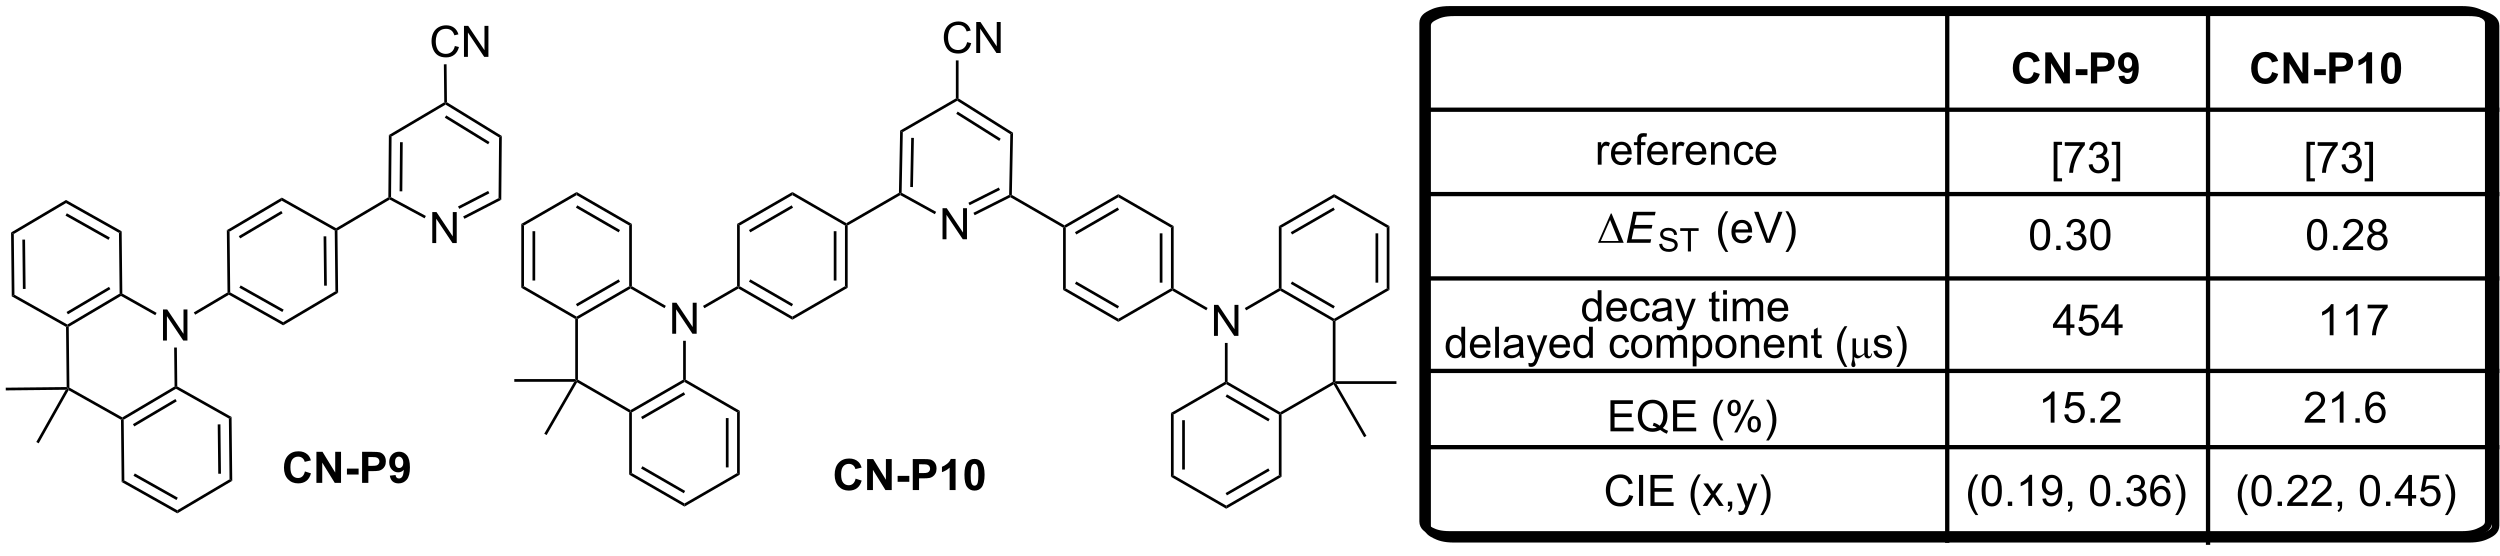 <?xml version="1.0" encoding="UTF-8"?>
<!DOCTYPE svg PUBLIC '-//W3C//DTD SVG 1.0//EN'
          'http://www.w3.org/TR/2001/REC-SVG-20010904/DTD/svg10.dtd'>
<svg stroke-dasharray="none" shape-rendering="auto" xmlns="http://www.w3.org/2000/svg" font-family="'Dialog'" text-rendering="auto" width="90" fill-opacity="1" color-interpolation="auto" color-rendering="auto" preserveAspectRatio="xMidYMid meet" font-size="12px" viewBox="0 0 90 20" fill="black" xmlns:xlink="http://www.w3.org/1999/xlink" stroke="black" image-rendering="auto" stroke-miterlimit="10" stroke-linecap="square" stroke-linejoin="miter" font-style="normal" stroke-width="1" height="20" stroke-dashoffset="0" font-weight="normal" stroke-opacity="1"
><!--Generated by the Batik Graphics2D SVG Generator--><defs id="genericDefs"
  /><g
  ><defs id="defs1"
    ><clipPath clipPathUnits="userSpaceOnUse" id="clipPath1"
      ><path d="M0.646 1.246 L476.166 1.246 L476.166 105.057 L0.646 105.057 L0.646 1.246 Z"
      /></clipPath
      ><clipPath clipPathUnits="userSpaceOnUse" id="clipPath2"
      ><path d="M53.422 386.707 L53.422 487.632 L515.72 487.632 L515.72 386.707 Z"
      /></clipPath
    ></defs
    ><g stroke-width="1.361" transform="scale(0.189,0.189) translate(-0.646,-1.246) matrix(1.029,0,0,1.029,-54.304,-396.521)"
    ><path fill="none" d="M415.442 388.36 L509.067 388.36 C511.02 388.36 511.913 388.741 512.603 389.082 C513.293 389.422 514.067 389.861 514.067 390.824 L514.067 483.092 C514.067 484.055 513.293 484.494 512.603 484.834 C511.913 485.175 511.02 485.556 509.067 485.556 L321.817 485.556 C319.864 485.556 318.972 485.175 318.281 484.834 C317.591 484.494 316.817 484.055 316.817 483.092 L316.817 390.824 C316.817 389.861 317.591 389.422 318.281 389.082 C318.972 388.741 319.864 388.36 321.817 388.36 Z" clip-path="url(#clipPath2)"
    /></g
    ><g stroke-width="1.361" transform="matrix(0.195,0,0,0.195,-10.4,-75.284)"
    ><path fill="none" d="M415.442 388.36 L509.067 388.36 C511.02 388.36 511.913 388.741 512.603 389.082 C513.293 389.422 514.067 389.861 514.067 390.824 L514.067 483.092 C514.067 484.055 513.293 484.494 512.603 484.834 C511.913 485.175 511.02 485.556 509.067 485.556 L321.817 485.556 C319.864 485.556 318.972 485.175 318.281 484.834 C317.591 484.494 316.817 484.055 316.817 483.092 L316.817 390.824 C316.817 389.861 317.591 389.422 318.281 389.082 C318.972 388.741 319.864 388.36 321.817 388.36 Z" clip-path="url(#clipPath2)"
    /></g
    ><g transform="matrix(0.195,0,0,0.195,-10.4,-75.284)"
    ><path d="M514.349 405.931 L317.644 405.931 L317.247 405.931 L317.247 406.724 L317.644 406.724 L514.349 406.724 L514.746 406.724 L514.746 405.931 L514.349 405.931 Z" stroke="none" clip-path="url(#clipPath2)"
    /></g
    ><g transform="matrix(0.195,0,0,0.195,-10.4,-75.284)"
    ><path d="M514.349 421.505 L317.644 421.505 L317.247 421.505 L317.247 422.298 L317.644 422.298 L514.349 422.298 L514.746 422.298 L514.746 421.505 L514.349 421.505 Z" stroke="none" clip-path="url(#clipPath2)"
    /></g
    ><g transform="matrix(0.195,0,0,0.195,-10.4,-75.284)"
    ><path d="M514.349 437.079 L317.644 437.079 L317.247 437.079 L317.247 437.873 L317.644 437.873 L514.349 437.873 L514.746 437.873 L514.746 437.079 L514.349 437.079 Z" stroke="none" clip-path="url(#clipPath2)"
    /></g
    ><g transform="matrix(0.195,0,0,0.195,-10.4,-75.284)"
    ><path d="M514.349 454.153 L317.644 454.153 L317.247 454.153 L317.247 454.947 L317.644 454.947 L514.349 454.947 L514.746 454.947 L514.746 454.153 L514.349 454.153 Z" stroke="none" clip-path="url(#clipPath2)"
    /></g
    ><g transform="matrix(0.195,0,0,0.195,-10.4,-75.284)"
    ><path d="M514.349 468.228 L317.644 468.228 L317.247 468.228 L317.247 469.021 L317.644 469.021 L514.349 469.021 L514.746 469.021 L514.746 468.228 L514.349 468.228 Z" stroke="none" clip-path="url(#clipPath2)"
    /></g
    ><g transform="matrix(0.195,0,0,0.195,-10.4,-75.284)"
    ><path d="M413.219 485.89 L413.219 388.316 L413.219 387.919 L412.425 387.919 L412.425 388.316 L412.425 485.89 L412.425 486.286 L413.219 486.286 L413.219 485.89 Z" stroke="none" clip-path="url(#clipPath2)"
    /></g
    ><g transform="matrix(0.195,0,0,0.195,-10.4,-75.284)"
    ><path d="M461.371 486.263 L461.371 388.689 L461.371 388.292 L460.577 388.292 L460.577 388.689 L460.577 486.263 L460.577 486.659 L461.371 486.659 L461.371 486.263 Z" stroke="none" clip-path="url(#clipPath2)"
    /></g
    ><g transform="matrix(0.195,0,0,0.195,-10.4,-75.284)"
    ><path d="M428.796 399.366 L429.916 399.723 Q429.658 400.66 429.059 401.116 Q428.46 401.572 427.538 401.572 Q426.397 401.572 425.663 400.793 Q424.928 400.012 424.928 398.66 Q424.928 397.231 425.666 396.439 Q426.405 395.647 427.608 395.647 Q428.658 395.647 429.314 396.27 Q429.705 396.637 429.9 397.325 L428.757 397.598 Q428.655 397.153 428.332 396.895 Q428.009 396.637 427.548 396.637 Q426.913 396.637 426.514 397.095 Q426.119 397.551 426.119 398.575 Q426.119 399.66 426.509 400.121 Q426.9 400.582 427.525 400.582 Q427.986 400.582 428.317 400.291 Q428.65 399.996 428.796 399.366 ZM430.919 401.473 L430.919 395.746 L432.044 395.746 L434.388 399.569 L434.388 395.746 L435.464 395.746 L435.464 401.473 L434.302 401.473 L431.995 397.738 L431.995 401.473 L430.919 401.473 ZM436.553 399.944 L436.553 398.848 L438.71 398.848 L438.71 399.944 L436.553 399.944 ZM439.35 401.473 L439.35 395.746 L441.205 395.746 Q442.259 395.746 442.58 395.832 Q443.072 395.96 443.402 396.392 Q443.736 396.825 443.736 397.507 Q443.736 398.035 443.543 398.395 Q443.353 398.754 443.059 398.96 Q442.764 399.163 442.46 399.231 Q442.046 399.311 441.259 399.311 L440.507 399.311 L440.507 401.473 L439.35 401.473 ZM440.507 396.715 L440.507 398.34 L441.139 398.34 Q441.822 398.34 442.051 398.252 Q442.283 398.16 442.413 397.97 Q442.546 397.778 442.546 397.522 Q442.546 397.21 442.361 397.007 Q442.178 396.804 441.897 396.754 Q441.689 396.715 441.064 396.715 L440.507 396.715 ZM444.468 400.147 L445.53 400.03 Q445.569 400.356 445.733 400.512 Q445.897 400.668 446.166 400.668 Q446.507 400.668 446.744 400.356 Q446.983 400.043 447.048 399.059 Q446.634 399.538 446.014 399.538 Q445.337 399.538 444.848 399.017 Q444.358 398.496 444.358 397.66 Q444.358 396.788 444.874 396.257 Q445.392 395.723 446.194 395.723 Q447.064 395.723 447.621 396.397 Q448.181 397.069 448.181 398.613 Q448.181 400.184 447.598 400.879 Q447.017 401.575 446.085 401.575 Q445.413 401.575 444.999 401.218 Q444.585 400.858 444.468 400.147 ZM446.952 397.749 Q446.952 397.218 446.707 396.926 Q446.462 396.632 446.142 396.632 Q445.837 396.632 445.637 396.874 Q445.436 397.113 445.436 397.66 Q445.436 398.215 445.655 398.476 Q445.874 398.733 446.202 398.733 Q446.517 398.733 446.733 398.483 Q446.952 398.233 446.952 397.749 ZM472.803 399.366 L473.923 399.723 Q473.666 400.66 473.067 401.116 Q472.468 401.572 471.546 401.572 Q470.405 401.572 469.671 400.793 Q468.936 400.012 468.936 398.66 Q468.936 397.231 469.673 396.439 Q470.413 395.647 471.616 395.647 Q472.666 395.647 473.322 396.27 Q473.712 396.637 473.908 397.325 L472.764 397.598 Q472.663 397.153 472.34 396.895 Q472.017 396.637 471.556 396.637 Q470.921 396.637 470.522 397.095 Q470.126 397.551 470.126 398.575 Q470.126 399.66 470.517 400.121 Q470.908 400.582 471.533 400.582 Q471.994 400.582 472.324 400.291 Q472.658 399.996 472.803 399.366 ZM474.927 401.473 L474.927 395.746 L476.052 395.746 L478.396 399.569 L478.396 395.746 L479.471 395.746 L479.471 401.473 L478.31 401.473 L476.003 397.738 L476.003 401.473 L474.927 401.473 ZM480.561 399.944 L480.561 398.848 L482.718 398.848 L482.718 399.944 L480.561 399.944 ZM483.358 401.473 L483.358 395.746 L485.212 395.746 Q486.267 395.746 486.587 395.832 Q487.08 395.96 487.41 396.392 Q487.744 396.825 487.744 397.507 Q487.744 398.035 487.551 398.395 Q487.361 398.754 487.067 398.96 Q486.772 399.163 486.468 399.231 Q486.053 399.311 485.267 399.311 L484.514 399.311 L484.514 401.473 L483.358 401.473 ZM484.514 396.715 L484.514 398.34 L485.147 398.34 Q485.83 398.34 486.059 398.252 Q486.291 398.16 486.421 397.97 Q486.553 397.778 486.553 397.522 Q486.553 397.21 486.369 397.007 Q486.186 396.804 485.905 396.754 Q485.697 396.715 485.072 396.715 L484.514 396.715 ZM491.259 401.473 L490.163 401.473 L490.163 397.335 Q489.561 397.897 488.744 398.168 L488.744 397.171 Q489.173 397.03 489.676 396.64 Q490.181 396.246 490.369 395.723 L491.259 395.723 L491.259 401.473 ZM494.755 395.723 Q495.589 395.723 496.057 396.317 Q496.615 397.02 496.615 398.647 Q496.615 400.272 496.052 400.983 Q495.589 401.572 494.755 401.572 Q493.919 401.572 493.406 400.929 Q492.896 400.285 492.896 398.637 Q492.896 397.02 493.459 396.309 Q493.925 395.723 494.755 395.723 ZM494.755 396.632 Q494.557 396.632 494.401 396.759 Q494.245 396.887 494.159 397.215 Q494.044 397.64 494.044 398.647 Q494.044 399.655 494.146 400.033 Q494.248 400.41 494.401 400.535 Q494.557 400.66 494.755 400.66 Q494.956 400.66 495.112 400.533 Q495.268 400.405 495.354 400.077 Q495.466 399.655 495.466 398.647 Q495.466 397.64 495.365 397.265 Q495.263 396.887 495.11 396.759 Q494.956 396.632 494.755 396.632 Z" stroke="none" clip-path="url(#clipPath2)"
    /></g
    ><g transform="matrix(0.195,0,0,0.195,-10.4,-75.284)"
    ><path d="M348.345 430.898 L350.72 425.479 L350.853 425.479 L353.095 430.898 L348.345 430.898 ZM352.163 430.565 L350.579 426.674 L348.868 430.565 L352.163 430.565 Z" stroke="none" clip-path="url(#clipPath2)"
    /></g
    ><g transform="matrix(0.195,0,0,0.195,-10.4,-75.284)"
    ><path d="M353.654 430.898 L354.854 425.171 L358.987 425.171 L358.849 425.822 L355.482 425.822 L355.107 427.604 L358.388 427.604 L358.252 428.257 L354.971 428.257 L354.557 430.25 L358.161 430.25 L358.026 430.898 L353.654 430.898 Z" stroke="none" clip-path="url(#clipPath2)"
    /></g
    ><g transform="matrix(0.195,0,0,0.195,-10.4,-75.284)"
    ><path d="M359.652 431.117 L360.189 431.07 Q360.226 431.392 360.365 431.599 Q360.505 431.807 360.798 431.933 Q361.091 432.06 361.457 432.06 Q361.783 432.06 362.031 431.965 Q362.281 431.867 362.402 431.699 Q362.523 431.531 362.523 431.332 Q362.523 431.129 362.406 430.978 Q362.289 430.828 362.019 430.724 Q361.847 430.658 361.255 430.515 Q360.664 430.373 360.425 430.248 Q360.119 430.086 359.966 429.848 Q359.816 429.609 359.816 429.312 Q359.816 428.988 360 428.705 Q360.185 428.422 360.539 428.275 Q360.894 428.129 361.328 428.129 Q361.806 428.129 362.17 428.283 Q362.535 428.437 362.73 428.736 Q362.927 429.035 362.943 429.412 L362.398 429.453 Q362.353 429.047 362.099 428.84 Q361.847 428.631 361.351 428.631 Q360.836 428.631 360.599 428.82 Q360.365 429.008 360.365 429.275 Q360.365 429.506 360.531 429.656 Q360.695 429.805 361.388 429.963 Q362.082 430.119 362.339 430.236 Q362.714 430.408 362.892 430.674 Q363.072 430.939 363.072 431.285 Q363.072 431.627 362.875 431.932 Q362.679 432.234 362.31 432.404 Q361.943 432.572 361.484 432.572 Q360.9 432.572 360.505 432.402 Q360.113 432.23 359.888 431.89 Q359.664 431.549 359.652 431.117 ZM364.941 432.498 L364.941 428.709 L363.525 428.709 L363.525 428.203 L366.929 428.203 L366.929 428.709 L365.509 428.709 L365.509 432.498 L364.941 432.498 Z" stroke="none" clip-path="url(#clipPath2)"
    /></g
    ><g transform="matrix(0.195,0,0,0.195,-10.4,-75.284)"
    ><path d="M371.897 432.583 Q371.313 431.848 370.91 430.864 Q370.509 429.877 370.509 428.822 Q370.509 427.893 370.811 427.041 Q371.163 426.054 371.897 425.072 L372.399 425.072 Q371.928 425.885 371.774 426.234 Q371.538 426.773 371.399 427.359 Q371.233 428.088 371.233 428.828 Q371.233 430.705 372.399 432.583 L371.897 432.583 ZM376.056 429.562 L376.782 429.651 Q376.61 430.288 376.144 430.64 Q375.681 430.992 374.959 430.992 Q374.048 430.992 373.514 430.432 Q372.983 429.869 372.983 428.859 Q372.983 427.812 373.522 427.234 Q374.061 426.656 374.92 426.656 Q375.751 426.656 376.277 427.223 Q376.806 427.788 376.806 428.815 Q376.806 428.877 376.803 429.002 L373.709 429.002 Q373.748 429.687 374.095 430.051 Q374.444 430.413 374.962 430.413 Q375.35 430.413 375.623 430.21 Q375.897 430.007 376.056 429.562 ZM373.748 428.424 L376.063 428.424 Q376.017 427.901 375.798 427.64 Q375.462 427.234 374.928 427.234 Q374.444 427.234 374.113 427.559 Q373.782 427.882 373.748 428.424 ZM379.393 430.898 L377.174 425.171 L377.995 425.171 L379.481 429.33 Q379.661 429.83 379.784 430.268 Q379.916 429.799 380.091 429.33 L381.638 425.171 L382.411 425.171 L380.169 430.898 L379.393 430.898 ZM383.463 432.583 L382.958 432.583 Q384.127 430.705 384.127 428.828 Q384.127 428.093 383.958 427.369 Q383.825 426.783 383.588 426.244 Q383.435 425.893 382.958 425.072 L383.463 425.072 Q384.198 426.054 384.549 427.041 Q384.849 427.893 384.849 428.822 Q384.849 429.877 384.445 430.864 Q384.041 431.848 383.463 432.583 Z" stroke="none" clip-path="url(#clipPath2)"
    /></g
    ><g transform="matrix(0.195,0,0,0.195,-10.4,-75.284)"
    ><path d="M350.648 465.698 L350.648 459.971 L354.788 459.971 L354.788 460.646 L351.406 460.646 L351.406 462.401 L354.575 462.401 L354.575 463.073 L351.406 463.073 L351.406 465.021 L354.921 465.021 L354.921 465.698 L350.648 465.698 ZM360.309 465.083 Q360.835 465.448 361.281 465.615 L361.059 466.143 Q360.442 465.922 359.827 465.44 Q359.192 465.797 358.421 465.797 Q357.645 465.797 357.012 465.422 Q356.38 465.044 356.036 464.365 Q355.695 463.685 355.695 462.833 Q355.695 461.987 356.038 461.292 Q356.382 460.596 357.018 460.234 Q357.653 459.87 358.437 459.87 Q359.231 459.87 359.867 460.247 Q360.505 460.622 360.838 461.302 Q361.171 461.979 361.171 462.831 Q361.171 463.536 360.955 464.102 Q360.742 464.667 360.309 465.083 ZM358.64 464.115 Q359.296 464.3 359.723 464.661 Q360.39 464.052 360.39 462.831 Q360.39 462.135 360.153 461.617 Q359.919 461.096 359.463 460.81 Q359.007 460.521 358.442 460.521 Q357.593 460.521 357.033 461.102 Q356.476 461.682 356.476 462.833 Q356.476 463.95 357.028 464.55 Q357.583 465.146 358.442 465.146 Q358.848 465.146 359.208 464.995 Q358.851 464.763 358.458 464.667 L358.64 464.115 ZM362.206 465.698 L362.206 459.971 L366.347 459.971 L366.347 460.646 L362.964 460.646 L362.964 462.401 L366.134 462.401 L366.134 463.073 L362.964 463.073 L362.964 465.021 L366.48 465.021 L366.48 465.698 L362.206 465.698 ZM371.005 467.383 Q370.421 466.648 370.018 465.664 Q369.617 464.677 369.617 463.622 Q369.617 462.693 369.919 461.841 Q370.27 460.854 371.005 459.872 L371.507 459.872 Q371.036 460.685 370.882 461.034 Q370.645 461.573 370.507 462.159 Q370.341 462.888 370.341 463.628 Q370.341 465.505 371.507 467.383 L371.005 467.383 ZM372.262 461.346 Q372.262 460.732 372.57 460.302 Q372.88 459.872 373.466 459.872 Q374.005 459.872 374.356 460.258 Q374.71 460.643 374.71 461.388 Q374.71 462.115 374.353 462.508 Q373.997 462.901 373.473 462.901 Q372.952 462.901 372.606 462.516 Q372.262 462.128 372.262 461.346 ZM373.484 460.357 Q373.223 460.357 373.049 460.583 Q372.874 460.81 372.874 461.417 Q372.874 461.966 373.049 462.193 Q373.226 462.417 373.484 462.417 Q373.749 462.417 373.924 462.19 Q374.098 461.964 374.098 461.362 Q374.098 460.807 373.921 460.583 Q373.747 460.357 373.484 460.357 ZM373.489 465.909 L376.622 459.872 L377.192 459.872 L374.07 465.909 L373.489 465.909 ZM375.966 464.354 Q375.966 463.737 376.273 463.31 Q376.583 462.88 377.171 462.88 Q377.71 462.88 378.065 463.266 Q378.419 463.651 378.419 464.396 Q378.419 465.122 378.059 465.516 Q377.702 465.909 377.176 465.909 Q376.656 465.909 376.309 465.521 Q375.966 465.13 375.966 464.354 ZM377.192 463.365 Q376.926 463.365 376.752 463.591 Q376.577 463.818 376.577 464.425 Q376.577 464.971 376.752 465.198 Q376.929 465.425 377.187 465.425 Q377.458 465.425 377.63 465.198 Q377.804 464.971 377.804 464.37 Q377.804 463.815 377.627 463.591 Q377.452 463.365 377.192 463.365 ZM379.899 467.383 L379.394 467.383 Q380.563 465.505 380.563 463.628 Q380.563 462.893 380.394 462.169 Q380.261 461.583 380.024 461.044 Q379.87 460.693 379.394 459.872 L379.899 459.872 Q380.634 460.854 380.985 461.841 Q381.284 462.693 381.284 463.622 Q381.284 464.677 380.881 465.664 Q380.477 466.648 379.899 467.383 Z" stroke="none" clip-path="url(#clipPath2)"
    /></g
    ><g transform="matrix(0.195,0,0,0.195,-10.4,-75.284)"
    ><path d="M354.1 477.465 L354.858 477.655 Q354.621 478.59 354.001 479.082 Q353.382 479.572 352.488 479.572 Q351.561 479.572 350.98 479.194 Q350.402 478.817 350.098 478.103 Q349.796 477.387 349.796 476.567 Q349.796 475.671 350.137 475.007 Q350.48 474.34 351.111 473.994 Q351.741 473.647 352.499 473.647 Q353.358 473.647 353.944 474.085 Q354.53 474.522 354.762 475.317 L354.014 475.491 Q353.816 474.866 353.436 474.582 Q353.059 474.296 352.483 474.296 Q351.824 474.296 351.379 474.613 Q350.936 474.929 350.757 475.462 Q350.577 475.996 350.577 476.561 Q350.577 477.293 350.79 477.837 Q351.004 478.382 351.452 478.653 Q351.902 478.921 352.426 478.921 Q353.061 478.921 353.501 478.554 Q353.944 478.186 354.1 477.465 ZM355.922 479.473 L355.922 473.746 L356.68 473.746 L356.68 479.473 L355.922 479.473 ZM358.03 479.473 L358.03 473.746 L362.171 473.746 L362.171 474.421 L358.788 474.421 L358.788 476.176 L361.957 476.176 L361.957 476.848 L358.788 476.848 L358.788 478.796 L362.303 478.796 L362.303 479.473 L358.03 479.473 ZM366.828 481.158 Q366.245 480.423 365.841 479.439 Q365.44 478.452 365.44 477.397 Q365.44 476.468 365.742 475.616 Q366.094 474.629 366.828 473.647 L367.331 473.647 Q366.859 474.46 366.706 474.809 Q366.469 475.348 366.331 475.934 Q366.164 476.663 366.164 477.403 Q366.164 479.28 367.331 481.158 L366.828 481.158 ZM367.68 479.473 L369.195 477.317 L367.792 475.325 L368.672 475.325 L369.307 476.296 Q369.487 476.575 369.596 476.762 Q369.768 476.504 369.914 476.304 L370.612 475.325 L371.453 475.325 L370.018 477.278 L371.562 479.473 L370.698 479.473 L369.846 478.184 L369.62 477.835 L368.531 479.473 L367.68 479.473 ZM372.331 479.473 L372.331 478.671 L373.133 478.671 L373.133 479.473 Q373.133 479.916 372.976 480.186 Q372.82 480.457 372.479 480.606 L372.284 480.306 Q372.508 480.207 372.612 480.017 Q372.719 479.83 372.729 479.473 L372.331 479.473 ZM374.34 481.072 L374.262 480.41 Q374.491 480.473 374.663 480.473 Q374.897 480.473 375.038 480.395 Q375.178 480.317 375.269 480.176 Q375.335 480.072 375.483 479.653 Q375.504 479.595 375.546 479.481 L373.973 475.325 L374.73 475.325 L375.592 477.726 Q375.762 478.184 375.894 478.686 Q376.014 478.202 376.184 477.741 L377.069 475.325 L377.772 475.325 L376.194 479.543 Q375.941 480.228 375.801 480.486 Q375.613 480.832 375.371 480.994 Q375.129 481.158 374.793 481.158 Q374.59 481.158 374.34 481.072 ZM378.832 481.158 L378.327 481.158 Q379.496 479.28 379.496 477.403 Q379.496 476.668 379.327 475.944 Q379.194 475.358 378.957 474.819 Q378.803 474.468 378.327 473.647 L378.832 473.647 Q379.566 474.629 379.918 475.616 Q380.217 476.468 380.217 477.397 Q380.217 478.452 379.814 479.439 Q379.41 480.423 378.832 481.158 Z" stroke="none" clip-path="url(#clipPath2)"
    /></g
    ><g transform="matrix(0.195,0,0,0.195,-10.4,-75.284)"
    ><path d="M348.309 416.473 L348.309 412.325 L348.942 412.325 L348.942 412.952 Q349.184 412.512 349.387 412.371 Q349.593 412.231 349.84 412.231 Q350.194 412.231 350.562 412.457 L350.319 413.108 Q350.062 412.957 349.804 412.957 Q349.575 412.957 349.39 413.095 Q349.207 413.233 349.129 413.481 Q349.012 413.856 349.012 414.301 L349.012 416.473 L348.309 416.473 ZM353.819 415.137 L354.546 415.226 Q354.374 415.863 353.908 416.215 Q353.444 416.567 352.723 416.567 Q351.812 416.567 351.278 416.007 Q350.746 415.444 350.746 414.434 Q350.746 413.387 351.286 412.809 Q351.825 412.231 352.684 412.231 Q353.515 412.231 354.041 412.798 Q354.569 413.363 354.569 414.39 Q354.569 414.452 354.567 414.577 L351.473 414.577 Q351.512 415.262 351.858 415.627 Q352.207 415.988 352.726 415.988 Q353.114 415.988 353.387 415.785 Q353.661 415.582 353.819 415.137 ZM351.512 413.999 L353.827 413.999 Q353.78 413.476 353.562 413.215 Q353.226 412.809 352.692 412.809 Q352.207 412.809 351.877 413.134 Q351.546 413.457 351.512 413.999 ZM355.597 416.473 L355.597 412.871 L354.977 412.871 L354.977 412.325 L355.597 412.325 L355.597 411.882 Q355.597 411.465 355.672 411.262 Q355.774 410.988 356.029 410.819 Q356.284 410.647 356.745 410.647 Q357.042 410.647 357.401 410.718 L357.297 411.332 Q357.079 411.293 356.883 411.293 Q356.563 411.293 356.43 411.431 Q356.297 411.567 356.297 411.942 L356.297 412.325 L357.104 412.325 L357.104 412.871 L356.297 412.871 L356.297 416.473 L355.597 416.473 ZM360.491 415.137 L361.218 415.226 Q361.046 415.863 360.58 416.215 Q360.116 416.567 359.395 416.567 Q358.483 416.567 357.95 416.007 Q357.418 415.444 357.418 414.434 Q357.418 413.387 357.957 412.809 Q358.496 412.231 359.356 412.231 Q360.187 412.231 360.713 412.798 Q361.241 413.363 361.241 414.39 Q361.241 414.452 361.239 414.577 L358.145 414.577 Q358.184 415.262 358.53 415.627 Q358.879 415.988 359.397 415.988 Q359.786 415.988 360.059 415.785 Q360.332 415.582 360.491 415.137 ZM358.184 413.999 L360.499 413.999 Q360.452 413.476 360.233 413.215 Q359.897 412.809 359.364 412.809 Q358.879 412.809 358.548 413.134 Q358.218 413.457 358.184 413.999 ZM362.094 416.473 L362.094 412.325 L362.727 412.325 L362.727 412.952 Q362.969 412.512 363.172 412.371 Q363.378 412.231 363.625 412.231 Q363.979 412.231 364.347 412.457 L364.104 413.108 Q363.847 412.957 363.589 412.957 Q363.36 412.957 363.175 413.095 Q362.993 413.233 362.914 413.481 Q362.797 413.856 362.797 414.301 L362.797 416.473 L362.094 416.473 ZM367.604 415.137 L368.331 415.226 Q368.159 415.863 367.693 416.215 Q367.229 416.567 366.508 416.567 Q365.597 416.567 365.063 416.007 Q364.532 415.444 364.532 414.434 Q364.532 413.387 365.071 412.809 Q365.61 412.231 366.469 412.231 Q367.3 412.231 367.826 412.798 Q368.354 413.363 368.354 414.39 Q368.354 414.452 368.352 414.577 L365.258 414.577 Q365.297 415.262 365.644 415.627 Q365.993 415.988 366.511 415.988 Q366.899 415.988 367.172 415.785 Q367.446 415.582 367.604 415.137 ZM365.297 413.999 L367.612 413.999 Q367.565 413.476 367.347 413.215 Q367.011 412.809 366.477 412.809 Q365.993 412.809 365.662 413.134 Q365.331 413.457 365.297 413.999 ZM369.215 416.473 L369.215 412.325 L369.848 412.325 L369.848 412.913 Q370.304 412.231 371.168 412.231 Q371.543 412.231 371.856 412.366 Q372.171 412.499 372.327 412.718 Q372.483 412.936 372.546 413.238 Q372.585 413.434 372.585 413.921 L372.585 416.473 L371.882 416.473 L371.882 413.95 Q371.882 413.52 371.798 413.306 Q371.718 413.093 371.509 412.968 Q371.301 412.84 371.02 412.84 Q370.569 412.84 370.244 413.127 Q369.918 413.41 369.918 414.207 L369.918 416.473 L369.215 416.473 ZM376.37 414.952 L377.063 415.043 Q376.948 415.757 376.482 416.163 Q376.016 416.567 375.336 416.567 Q374.485 416.567 373.966 416.009 Q373.448 415.452 373.448 414.413 Q373.448 413.741 373.67 413.238 Q373.894 412.733 374.349 412.483 Q374.805 412.231 375.339 412.231 Q376.016 412.231 376.446 412.572 Q376.875 412.913 376.995 413.543 L376.313 413.647 Q376.214 413.231 375.966 413.02 Q375.719 412.809 375.368 412.809 Q374.836 412.809 374.503 413.189 Q374.172 413.569 374.172 414.395 Q374.172 415.231 374.493 415.611 Q374.813 415.988 375.329 415.988 Q375.743 415.988 376.019 415.736 Q376.297 415.481 376.37 414.952 ZM380.503 415.137 L381.229 415.226 Q381.058 415.863 380.591 416.215 Q380.128 416.567 379.407 416.567 Q378.495 416.567 377.961 416.007 Q377.43 415.444 377.43 414.434 Q377.43 413.387 377.969 412.809 Q378.508 412.231 379.368 412.231 Q380.198 412.231 380.724 412.798 Q381.253 413.363 381.253 414.39 Q381.253 414.452 381.25 414.577 L378.157 414.577 Q378.196 415.262 378.542 415.627 Q378.891 415.988 379.409 415.988 Q379.797 415.988 380.071 415.785 Q380.344 415.582 380.503 415.137 ZM378.196 413.999 L380.511 413.999 Q380.464 413.476 380.245 413.215 Q379.909 412.809 379.375 412.809 Q378.891 412.809 378.56 413.134 Q378.229 413.457 378.196 413.999 Z" stroke="none" clip-path="url(#clipPath2)"
    /></g
    ><g transform="matrix(0.195,0,0,0.195,-10.4,-75.284)"
    ><path d="M323.166 452.123 L323.166 451.599 Q322.773 452.217 322.007 452.217 Q321.51 452.217 321.093 451.943 Q320.679 451.67 320.45 451.18 Q320.221 450.688 320.221 450.053 Q320.221 449.43 320.426 448.925 Q320.635 448.42 321.049 448.152 Q321.463 447.881 321.976 447.881 Q322.351 447.881 322.642 448.04 Q322.937 448.196 323.119 448.451 L323.119 446.396 L323.82 446.396 L323.82 452.123 L323.166 452.123 ZM320.945 450.053 Q320.945 450.849 321.281 451.245 Q321.616 451.639 322.072 451.639 Q322.533 451.639 322.856 451.261 Q323.179 450.883 323.179 450.11 Q323.179 449.258 322.851 448.86 Q322.523 448.461 322.041 448.461 Q321.572 448.461 321.257 448.844 Q320.945 449.227 320.945 450.053 ZM327.764 450.787 L328.49 450.875 Q328.318 451.514 327.852 451.865 Q327.389 452.217 326.667 452.217 Q325.756 452.217 325.222 451.657 Q324.691 451.094 324.691 450.084 Q324.691 449.037 325.23 448.459 Q325.769 447.881 326.628 447.881 Q327.459 447.881 327.985 448.448 Q328.514 449.014 328.514 450.04 Q328.514 450.102 328.511 450.227 L325.417 450.227 Q325.456 450.912 325.803 451.277 Q326.152 451.639 326.67 451.639 Q327.058 451.639 327.331 451.435 Q327.605 451.232 327.764 450.787 ZM325.456 449.649 L327.771 449.649 Q327.724 449.125 327.506 448.865 Q327.17 448.459 326.636 448.459 Q326.152 448.459 325.821 448.784 Q325.49 449.107 325.456 449.649 ZM329.359 452.123 L329.359 446.396 L330.062 446.396 L330.062 452.123 L329.359 452.123 ZM333.857 451.61 Q333.467 451.943 333.105 452.081 Q332.745 452.217 332.331 452.217 Q331.646 452.217 331.279 451.883 Q330.912 451.547 330.912 451.029 Q330.912 450.724 331.05 450.472 Q331.191 450.219 331.415 450.068 Q331.639 449.915 331.92 449.836 Q332.128 449.782 332.545 449.732 Q333.396 449.631 333.8 449.49 Q333.803 449.344 333.803 449.305 Q333.803 448.875 333.605 448.701 Q333.334 448.461 332.803 448.461 Q332.308 448.461 332.071 448.636 Q331.834 448.81 331.722 449.25 L331.034 449.157 Q331.128 448.717 331.342 448.446 Q331.558 448.172 331.964 448.027 Q332.37 447.881 332.904 447.881 Q333.435 447.881 333.766 448.006 Q334.099 448.131 334.256 448.321 Q334.412 448.508 334.474 448.797 Q334.511 448.977 334.511 449.446 L334.511 450.383 Q334.511 451.365 334.555 451.625 Q334.599 451.883 334.732 452.123 L333.998 452.123 Q333.889 451.904 333.857 451.61 ZM333.8 450.04 Q333.417 450.196 332.652 450.305 Q332.217 450.368 332.037 450.446 Q331.857 450.524 331.758 450.675 Q331.662 450.826 331.662 451.008 Q331.662 451.29 331.875 451.477 Q332.089 451.665 332.498 451.665 Q332.904 451.665 333.219 451.488 Q333.537 451.31 333.685 451 Q333.8 450.764 333.8 450.297 L333.8 450.04 ZM335.57 453.722 L335.491 453.06 Q335.721 453.123 335.892 453.123 Q336.127 453.123 336.267 453.045 Q336.408 452.967 336.499 452.826 Q336.564 452.722 336.713 452.303 Q336.734 452.245 336.775 452.131 L335.202 447.974 L335.96 447.974 L336.822 450.375 Q336.991 450.834 337.124 451.336 Q337.244 450.852 337.413 450.391 L338.299 447.974 L339.002 447.974 L337.424 452.193 Q337.171 452.878 337.031 453.136 Q336.843 453.482 336.601 453.644 Q336.359 453.808 336.023 453.808 Q335.82 453.808 335.57 453.722 ZM342.439 450.787 L343.166 450.875 Q342.994 451.514 342.528 451.865 Q342.064 452.217 341.343 452.217 Q340.432 452.217 339.898 451.657 Q339.366 451.094 339.366 450.084 Q339.366 449.037 339.906 448.459 Q340.445 447.881 341.304 447.881 Q342.135 447.881 342.661 448.448 Q343.189 449.014 343.189 450.04 Q343.189 450.102 343.187 450.227 L340.093 450.227 Q340.132 450.912 340.478 451.277 Q340.827 451.639 341.346 451.639 Q341.734 451.639 342.007 451.435 Q342.281 451.232 342.439 450.787 ZM340.132 449.649 L342.447 449.649 Q342.4 449.125 342.182 448.865 Q341.846 448.459 341.312 448.459 Q340.827 448.459 340.497 448.784 Q340.166 449.107 340.132 449.649 ZM346.74 452.123 L346.74 451.599 Q346.347 452.217 345.581 452.217 Q345.084 452.217 344.667 451.943 Q344.253 451.67 344.024 451.18 Q343.795 450.688 343.795 450.053 Q343.795 449.43 344 448.925 Q344.209 448.42 344.623 448.152 Q345.037 447.881 345.55 447.881 Q345.925 447.881 346.217 448.04 Q346.511 448.196 346.693 448.451 L346.693 446.396 L347.394 446.396 L347.394 452.123 L346.74 452.123 ZM344.519 450.053 Q344.519 450.849 344.855 451.245 Q345.191 451.639 345.646 451.639 Q346.107 451.639 346.43 451.261 Q346.753 450.883 346.753 450.11 Q346.753 449.258 346.425 448.86 Q346.097 448.461 345.615 448.461 Q345.146 448.461 344.831 448.844 Q344.519 449.227 344.519 450.053 ZM353.428 450.602 L354.12 450.693 Q354.006 451.407 353.54 451.813 Q353.073 452.217 352.394 452.217 Q351.542 452.217 351.024 451.659 Q350.506 451.102 350.506 450.063 Q350.506 449.391 350.727 448.889 Q350.951 448.383 351.407 448.133 Q351.863 447.881 352.396 447.881 Q353.073 447.881 353.503 448.222 Q353.933 448.563 354.053 449.193 L353.37 449.297 Q353.271 448.881 353.024 448.67 Q352.777 448.459 352.425 448.459 Q351.894 448.459 351.56 448.839 Q351.23 449.219 351.23 450.045 Q351.23 450.881 351.55 451.261 Q351.87 451.639 352.386 451.639 Q352.8 451.639 353.076 451.386 Q353.355 451.131 353.428 450.602 ZM354.459 450.047 Q354.459 448.896 355.099 448.342 Q355.636 447.881 356.404 447.881 Q357.261 447.881 357.803 448.441 Q358.347 449 358.347 449.99 Q358.347 450.79 358.105 451.25 Q357.865 451.709 357.407 451.964 Q356.948 452.217 356.404 452.217 Q355.534 452.217 354.995 451.659 Q354.459 451.099 354.459 450.047 ZM355.183 450.047 Q355.183 450.844 355.529 451.243 Q355.878 451.639 356.404 451.639 Q356.928 451.639 357.274 451.24 Q357.623 450.842 357.623 450.024 Q357.623 449.256 357.274 448.86 Q356.925 448.461 356.404 448.461 Q355.878 448.461 355.529 448.857 Q355.183 449.25 355.183 450.047 ZM359.171 452.123 L359.171 447.974 L359.799 447.974 L359.799 448.555 Q359.994 448.25 360.317 448.066 Q360.642 447.881 361.057 447.881 Q361.517 447.881 361.812 448.073 Q362.109 448.264 362.228 448.607 Q362.721 447.881 363.51 447.881 Q364.127 447.881 364.457 448.222 Q364.791 448.563 364.791 449.274 L364.791 452.123 L364.093 452.123 L364.093 449.508 Q364.093 449.086 364.023 448.902 Q363.955 448.717 363.775 448.605 Q363.596 448.49 363.353 448.49 Q362.916 448.49 362.627 448.782 Q362.338 449.071 362.338 449.711 L362.338 452.123 L361.635 452.123 L361.635 449.428 Q361.635 448.959 361.463 448.724 Q361.291 448.49 360.9 448.49 Q360.603 448.49 360.351 448.646 Q360.101 448.803 359.986 449.105 Q359.874 449.404 359.874 449.969 L359.874 452.123 L359.171 452.123 ZM365.835 453.714 L365.835 447.974 L366.476 447.974 L366.476 448.514 Q366.702 448.196 366.986 448.04 Q367.273 447.881 367.679 447.881 Q368.21 447.881 368.616 448.154 Q369.023 448.428 369.228 448.925 Q369.437 449.422 369.437 450.016 Q369.437 450.654 369.207 451.165 Q368.978 451.672 368.543 451.946 Q368.109 452.217 367.627 452.217 Q367.275 452.217 366.997 452.068 Q366.718 451.92 366.538 451.693 L366.538 453.714 L365.835 453.714 ZM366.471 450.071 Q366.471 450.873 366.793 451.256 Q367.119 451.639 367.58 451.639 Q368.049 451.639 368.382 451.243 Q368.718 450.844 368.718 450.014 Q368.718 449.219 368.39 448.826 Q368.064 448.43 367.611 448.43 Q367.163 448.43 366.817 448.852 Q366.471 449.271 366.471 450.071 ZM370.021 450.047 Q370.021 448.896 370.662 448.342 Q371.198 447.881 371.967 447.881 Q372.823 447.881 373.365 448.441 Q373.909 449 373.909 449.99 Q373.909 450.79 373.667 451.25 Q373.428 451.709 372.969 451.964 Q372.511 452.217 371.967 452.217 Q371.097 452.217 370.558 451.659 Q370.021 451.099 370.021 450.047 ZM370.745 450.047 Q370.745 450.844 371.092 451.243 Q371.441 451.639 371.967 451.639 Q372.49 451.639 372.836 451.24 Q373.185 450.842 373.185 450.024 Q373.185 449.256 372.836 448.86 Q372.488 448.461 371.967 448.461 Q371.441 448.461 371.092 448.857 Q370.745 449.25 370.745 450.047 ZM374.734 452.123 L374.734 447.974 L375.366 447.974 L375.366 448.563 Q375.822 447.881 376.687 447.881 Q377.062 447.881 377.374 448.016 Q377.689 448.149 377.846 448.368 Q378.002 448.586 378.064 448.889 Q378.103 449.084 378.103 449.571 L378.103 452.123 L377.4 452.123 L377.4 449.599 Q377.4 449.17 377.317 448.956 Q377.236 448.743 377.028 448.618 Q376.82 448.49 376.538 448.49 Q376.088 448.49 375.762 448.777 Q375.437 449.06 375.437 449.857 L375.437 452.123 L374.734 452.123 ZM382.021 450.787 L382.748 450.875 Q382.576 451.514 382.11 451.865 Q381.646 452.217 380.925 452.217 Q380.014 452.217 379.48 451.657 Q378.948 451.094 378.948 450.084 Q378.948 449.037 379.488 448.459 Q380.027 447.881 380.886 447.881 Q381.717 447.881 382.243 448.448 Q382.771 449.014 382.771 450.04 Q382.771 450.102 382.769 450.227 L379.675 450.227 Q379.714 450.912 380.06 451.277 Q380.409 451.639 380.928 451.639 Q381.316 451.639 381.589 451.435 Q381.863 451.232 382.021 450.787 ZM379.714 449.649 L382.029 449.649 Q381.982 449.125 381.764 448.865 Q381.428 448.459 380.894 448.459 Q380.409 448.459 380.079 448.784 Q379.748 449.107 379.714 449.649 ZM383.632 452.123 L383.632 447.974 L384.265 447.974 L384.265 448.563 Q384.721 447.881 385.585 447.881 Q385.96 447.881 386.273 448.016 Q386.588 448.149 386.744 448.368 Q386.9 448.586 386.963 448.889 Q387.002 449.084 387.002 449.571 L387.002 452.123 L386.299 452.123 L386.299 449.599 Q386.299 449.17 386.215 448.956 Q386.135 448.743 385.926 448.618 Q385.718 448.49 385.437 448.49 Q384.986 448.49 384.661 448.777 Q384.335 449.06 384.335 449.857 L384.335 452.123 L383.632 452.123 ZM389.615 451.493 L389.717 452.115 Q389.42 452.178 389.185 452.178 Q388.803 452.178 388.592 452.058 Q388.381 451.935 388.295 451.738 Q388.209 451.54 388.209 450.907 L388.209 448.521 L387.693 448.521 L387.693 447.974 L388.209 447.974 L388.209 446.946 L388.909 446.524 L388.909 447.974 L389.615 447.974 L389.615 448.521 L388.909 448.521 L388.909 450.946 Q388.909 451.248 388.946 451.334 Q388.982 451.42 389.066 451.472 Q389.152 451.521 389.308 451.521 Q389.425 451.521 389.615 451.493 ZM393.87 453.808 Q393.287 453.073 392.883 452.089 Q392.482 451.102 392.482 450.047 Q392.482 449.118 392.784 448.266 Q393.136 447.279 393.87 446.297 L394.373 446.297 Q393.902 447.11 393.748 447.459 Q393.511 447.998 393.373 448.584 Q393.206 449.313 393.206 450.053 Q393.206 451.93 394.373 453.808 L393.87 453.808 Z" stroke="none" clip-path="url(#clipPath2)"
    /></g
    ><g transform="matrix(0.195,0,0,0.195,-10.4,-75.284)"
    ><path d="M397.506 451.474 Q396.8 452.232 396.276 452.232 Q395.941 452.232 395.651 451.974 L395.651 452.183 Q395.651 452.542 395.761 452.904 Q395.886 453.308 395.886 453.435 Q395.886 453.615 395.771 453.732 Q395.659 453.849 395.49 453.849 Q395.318 453.849 395.217 453.711 Q395.115 453.576 395.115 453.386 Q395.115 453.245 395.217 452.878 Q395.334 452.472 395.334 452.086 L395.334 448.545 L395.98 448.545 L395.98 450.86 Q395.98 451.211 396.039 451.375 Q396.099 451.54 396.253 451.644 Q396.409 451.748 396.605 451.748 Q396.951 451.748 397.506 451.271 L397.506 448.545 L398.154 448.545 L398.154 451.258 Q398.154 451.602 398.224 451.735 Q398.295 451.865 398.464 451.865 Q398.73 451.865 398.808 451.344 L398.948 451.344 Q398.873 452.232 398.198 452.232 Q397.904 452.232 397.711 452.034 Q397.519 451.836 397.506 451.474 Z" stroke="none" clip-path="url(#clipPath2)"
    /></g
    ><g transform="matrix(0.195,0,0,0.195,-10.4,-75.284)"
    ><path d="M399.198 450.883 L399.894 450.774 Q399.951 451.193 400.219 451.417 Q400.488 451.639 400.967 451.639 Q401.451 451.639 401.685 451.441 Q401.92 451.243 401.92 450.977 Q401.92 450.74 401.714 450.602 Q401.568 450.508 400.995 450.365 Q400.222 450.17 399.922 450.027 Q399.623 449.883 399.469 449.633 Q399.316 449.381 399.316 449.076 Q399.316 448.797 399.441 448.563 Q399.568 448.326 399.787 448.17 Q399.951 448.047 400.235 447.964 Q400.519 447.881 400.842 447.881 Q401.331 447.881 401.698 448.021 Q402.068 448.162 402.243 448.402 Q402.42 448.641 402.488 449.045 L401.8 449.139 Q401.753 448.818 401.526 448.639 Q401.303 448.459 400.894 448.459 Q400.409 448.459 400.201 448.62 Q399.995 448.779 399.995 448.993 Q399.995 449.131 400.081 449.24 Q400.167 449.352 400.349 449.428 Q400.456 449.467 400.972 449.607 Q401.717 449.805 402.011 449.933 Q402.308 450.06 402.474 450.303 Q402.644 450.545 402.644 450.904 Q402.644 451.256 402.438 451.566 Q402.232 451.875 401.844 452.047 Q401.459 452.217 400.972 452.217 Q400.162 452.217 399.738 451.881 Q399.316 451.545 399.198 450.883 ZM403.941 453.808 L403.435 453.808 Q404.605 451.93 404.605 450.053 Q404.605 449.318 404.435 448.594 Q404.303 448.008 404.066 447.469 Q403.912 447.118 403.435 446.297 L403.941 446.297 Q404.675 447.279 405.026 448.266 Q405.326 449.118 405.326 450.047 Q405.326 451.102 404.922 452.089 Q404.519 453.073 403.941 453.808 Z" stroke="none" clip-path="url(#clipPath2)"
    /></g
    ><g transform="matrix(0.195,0,0,0.195,-10.4,-75.284)"
    ><path d="M348.341 445.373 L348.341 444.849 Q347.948 445.467 347.182 445.467 Q346.685 445.467 346.268 445.193 Q345.854 444.92 345.625 444.43 Q345.396 443.938 345.396 443.303 Q345.396 442.68 345.602 442.175 Q345.81 441.67 346.224 441.402 Q346.638 441.131 347.151 441.131 Q347.526 441.131 347.818 441.29 Q348.112 441.446 348.294 441.701 L348.294 439.646 L348.995 439.646 L348.995 445.373 L348.341 445.373 ZM346.12 443.303 Q346.12 444.099 346.456 444.495 Q346.792 444.889 347.248 444.889 Q347.708 444.889 348.031 444.511 Q348.354 444.133 348.354 443.36 Q348.354 442.508 348.026 442.11 Q347.698 441.711 347.216 441.711 Q346.748 441.711 346.432 442.094 Q346.12 442.477 346.12 443.303 ZM352.939 444.037 L353.666 444.125 Q353.494 444.764 353.027 445.115 Q352.564 445.467 351.843 445.467 Q350.931 445.467 350.397 444.907 Q349.866 444.344 349.866 443.334 Q349.866 442.287 350.405 441.709 Q350.944 441.131 351.803 441.131 Q352.634 441.131 353.16 441.698 Q353.689 442.264 353.689 443.29 Q353.689 443.352 353.686 443.477 L350.593 443.477 Q350.632 444.162 350.978 444.527 Q351.327 444.889 351.845 444.889 Q352.233 444.889 352.507 444.685 Q352.78 444.482 352.939 444.037 ZM350.632 442.899 L352.947 442.899 Q352.9 442.375 352.681 442.115 Q352.345 441.709 351.811 441.709 Q351.327 441.709 350.996 442.034 Q350.666 442.357 350.632 442.899 ZM357.255 443.852 L357.948 443.943 Q357.833 444.657 357.367 445.063 Q356.901 445.467 356.221 445.467 Q355.37 445.467 354.852 444.909 Q354.333 444.352 354.333 443.313 Q354.333 442.641 354.555 442.139 Q354.779 441.633 355.235 441.383 Q355.69 441.131 356.224 441.131 Q356.901 441.131 357.331 441.472 Q357.76 441.813 357.88 442.443 L357.198 442.547 Q357.099 442.131 356.852 441.92 Q356.604 441.709 356.253 441.709 Q355.721 441.709 355.388 442.089 Q355.057 442.469 355.057 443.295 Q355.057 444.131 355.378 444.511 Q355.698 444.889 356.214 444.889 Q356.628 444.889 356.904 444.636 Q357.182 444.381 357.255 443.852 ZM361.255 444.86 Q360.865 445.193 360.503 445.331 Q360.143 445.467 359.729 445.467 Q359.044 445.467 358.677 445.133 Q358.31 444.797 358.31 444.279 Q358.31 443.974 358.448 443.722 Q358.589 443.469 358.813 443.318 Q359.037 443.165 359.318 443.086 Q359.526 443.032 359.943 442.982 Q360.794 442.881 361.198 442.74 Q361.201 442.594 361.201 442.555 Q361.201 442.125 361.003 441.951 Q360.732 441.711 360.201 441.711 Q359.706 441.711 359.469 441.886 Q359.232 442.06 359.12 442.5 L358.432 442.407 Q358.526 441.967 358.74 441.696 Q358.956 441.422 359.362 441.277 Q359.768 441.131 360.302 441.131 Q360.833 441.131 361.164 441.256 Q361.498 441.381 361.654 441.571 Q361.81 441.758 361.873 442.047 Q361.909 442.227 361.909 442.696 L361.909 443.633 Q361.909 444.615 361.953 444.875 Q361.998 445.133 362.13 445.373 L361.396 445.373 Q361.287 445.154 361.255 444.86 ZM361.198 443.29 Q360.815 443.446 360.05 443.555 Q359.615 443.618 359.435 443.696 Q359.255 443.774 359.156 443.925 Q359.06 444.076 359.06 444.258 Q359.06 444.54 359.274 444.727 Q359.487 444.915 359.896 444.915 Q360.302 444.915 360.617 444.738 Q360.935 444.56 361.083 444.25 Q361.198 444.014 361.198 443.547 L361.198 443.29 ZM362.968 446.972 L362.889 446.31 Q363.119 446.373 363.291 446.373 Q363.525 446.373 363.666 446.295 Q363.806 446.217 363.897 446.076 Q363.962 445.972 364.111 445.553 Q364.132 445.495 364.173 445.381 L362.6 441.224 L363.358 441.224 L364.22 443.625 Q364.389 444.084 364.522 444.586 Q364.642 444.102 364.811 443.641 L365.697 441.224 L366.4 441.224 L364.822 445.443 Q364.569 446.128 364.428 446.386 Q364.241 446.732 363.999 446.894 Q363.757 447.058 363.421 447.058 Q363.218 447.058 362.968 446.972 ZM370.755 444.743 L370.857 445.365 Q370.56 445.428 370.326 445.428 Q369.943 445.428 369.732 445.308 Q369.521 445.185 369.435 444.988 Q369.349 444.79 369.349 444.157 L369.349 441.771 L368.833 441.771 L368.833 441.224 L369.349 441.224 L369.349 440.196 L370.05 439.774 L370.05 441.224 L370.755 441.224 L370.755 441.771 L370.05 441.771 L370.05 444.196 Q370.05 444.498 370.086 444.584 Q370.123 444.67 370.206 444.722 Q370.292 444.771 370.448 444.771 Q370.565 444.771 370.755 444.743 ZM371.447 440.454 L371.447 439.646 L372.15 439.646 L372.15 440.454 L371.447 440.454 ZM371.447 445.373 L371.447 441.224 L372.15 441.224 L372.15 445.373 L371.447 445.373 ZM373.221 445.373 L373.221 441.224 L373.849 441.224 L373.849 441.805 Q374.044 441.5 374.367 441.316 Q374.693 441.131 375.107 441.131 Q375.568 441.131 375.862 441.323 Q376.159 441.514 376.279 441.857 Q376.771 441.131 377.56 441.131 Q378.177 441.131 378.508 441.472 Q378.841 441.813 378.841 442.524 L378.841 445.373 L378.143 445.373 L378.143 442.758 Q378.143 442.336 378.073 442.152 Q378.005 441.967 377.826 441.855 Q377.646 441.74 377.404 441.74 Q376.966 441.74 376.677 442.032 Q376.388 442.321 376.388 442.961 L376.388 445.373 L375.685 445.373 L375.685 442.678 Q375.685 442.209 375.513 441.974 Q375.341 441.74 374.951 441.74 Q374.654 441.74 374.401 441.896 Q374.151 442.053 374.037 442.355 Q373.925 442.654 373.925 443.219 L373.925 445.373 L373.221 445.373 ZM382.724 444.037 L383.451 444.125 Q383.279 444.764 382.813 445.115 Q382.349 445.467 381.628 445.467 Q380.716 445.467 380.182 444.907 Q379.651 444.344 379.651 443.334 Q379.651 442.287 380.19 441.709 Q380.729 441.131 381.589 441.131 Q382.419 441.131 382.945 441.698 Q383.474 442.264 383.474 443.29 Q383.474 443.352 383.471 443.477 L380.378 443.477 Q380.417 444.162 380.763 444.527 Q381.112 444.889 381.63 444.889 Q382.018 444.889 382.292 444.685 Q382.565 444.482 382.724 444.037 ZM380.417 442.899 L382.732 442.899 Q382.685 442.375 382.466 442.115 Q382.13 441.709 381.596 441.709 Q381.112 441.709 380.781 442.034 Q380.451 442.357 380.417 442.899 Z" stroke="none" clip-path="url(#clipPath2)"
    /></g
    ><g transform="matrix(0.195,0,0,0.195,-10.4,-75.284)"
    ><path d="M432.468 419.564 L432.468 412.246 L434.017 412.246 L434.017 412.827 L433.171 412.827 L433.171 418.981 L434.017 418.981 L434.017 419.564 L432.468 419.564 ZM434.526 412.996 L434.526 412.319 L438.232 412.319 L438.232 412.866 Q437.685 413.45 437.149 414.416 Q436.612 415.379 436.318 416.397 Q436.107 417.116 436.05 417.973 L435.326 417.973 Q435.339 417.296 435.591 416.34 Q435.846 415.382 436.32 414.494 Q436.794 413.606 437.331 412.996 L434.526 412.996 ZM438.931 416.46 L439.634 416.366 Q439.757 416.965 440.046 417.228 Q440.337 417.491 440.757 417.491 Q441.251 417.491 441.593 417.147 Q441.936 416.804 441.936 416.296 Q441.936 415.811 441.619 415.499 Q441.303 415.184 440.814 415.184 Q440.616 415.184 440.319 415.262 L440.397 414.645 Q440.468 414.653 440.509 414.653 Q440.96 414.653 441.319 414.418 Q441.678 414.184 441.678 413.694 Q441.678 413.309 441.416 413.056 Q441.155 412.801 440.741 412.801 Q440.33 412.801 440.056 413.059 Q439.783 413.317 439.705 413.832 L439.001 413.707 Q439.132 412.999 439.587 412.611 Q440.046 412.223 440.725 412.223 Q441.194 412.223 441.587 412.423 Q441.983 412.624 442.192 412.973 Q442.4 413.319 442.4 413.71 Q442.4 414.082 442.199 414.387 Q442.001 414.692 441.611 414.871 Q442.119 414.988 442.4 415.358 Q442.681 415.726 442.681 416.28 Q442.681 417.03 442.134 417.554 Q441.587 418.075 440.751 418.075 Q439.999 418.075 439.499 417.627 Q439.001 417.176 438.931 416.46 ZM444.748 419.564 L443.198 419.564 L443.198 418.981 L444.044 418.981 L444.044 412.827 L443.198 412.827 L443.198 412.246 L444.748 412.246 L444.748 419.564 ZM479.151 419.564 L479.151 412.246 L480.701 412.246 L480.701 412.827 L479.854 412.827 L479.854 418.981 L480.701 418.981 L480.701 419.564 L479.151 419.564 ZM481.21 412.996 L481.21 412.319 L484.916 412.319 L484.916 412.866 Q484.369 413.45 483.832 414.416 Q483.296 415.379 483.001 416.397 Q482.791 417.116 482.733 417.973 L482.009 417.973 Q482.022 417.296 482.275 416.34 Q482.53 415.382 483.004 414.494 Q483.478 413.606 484.014 412.996 L481.21 412.996 ZM485.615 416.46 L486.318 416.366 Q486.44 416.965 486.729 417.228 Q487.021 417.491 487.44 417.491 Q487.935 417.491 488.276 417.147 Q488.62 416.804 488.62 416.296 Q488.62 415.811 488.302 415.499 Q487.987 415.184 487.498 415.184 Q487.3 415.184 487.003 415.262 L487.081 414.645 Q487.151 414.653 487.193 414.653 Q487.643 414.653 488.003 414.418 Q488.362 414.184 488.362 413.694 Q488.362 413.309 488.099 413.056 Q487.839 412.801 487.425 412.801 Q487.013 412.801 486.74 413.059 Q486.466 413.317 486.388 413.832 L485.685 413.707 Q485.815 412.999 486.271 412.611 Q486.729 412.223 487.409 412.223 Q487.878 412.223 488.271 412.423 Q488.667 412.624 488.875 412.973 Q489.084 413.319 489.084 413.71 Q489.084 414.082 488.883 414.387 Q488.685 414.692 488.294 414.871 Q488.802 414.988 489.084 415.358 Q489.365 415.726 489.365 416.28 Q489.365 417.03 488.818 417.554 Q488.271 418.075 487.435 418.075 Q486.682 418.075 486.182 417.627 Q485.685 417.176 485.615 416.46 ZM491.431 419.564 L489.882 419.564 L489.882 418.981 L490.728 418.981 L490.728 412.827 L489.882 412.827 L489.882 412.246 L491.431 412.246 L491.431 419.564 Z" stroke="none" clip-path="url(#clipPath2)"
    /></g
    ><g transform="matrix(0.195,0,0,0.195,-10.4,-75.284)"
    ><path d="M428.104 429.397 Q428.104 428.382 428.313 427.765 Q428.521 427.145 428.932 426.809 Q429.346 426.473 429.971 426.473 Q430.432 426.473 430.779 426.658 Q431.128 426.843 431.354 427.194 Q431.581 427.543 431.709 428.046 Q431.839 428.546 431.839 429.397 Q431.839 430.405 431.63 431.025 Q431.425 431.645 431.011 431.983 Q430.599 432.322 429.971 432.322 Q429.143 432.322 428.669 431.726 Q428.104 431.012 428.104 429.397 ZM428.826 429.397 Q428.826 430.809 429.156 431.275 Q429.487 431.741 429.971 431.741 Q430.456 431.741 430.784 431.272 Q431.115 430.804 431.115 429.397 Q431.115 427.983 430.784 427.52 Q430.456 427.054 429.964 427.054 Q429.479 427.054 429.19 427.465 Q428.826 427.988 428.826 429.397 ZM432.947 432.223 L432.947 431.421 L433.749 431.421 L433.749 432.223 L432.947 432.223 ZM434.779 430.71 L435.482 430.616 Q435.604 431.215 435.893 431.478 Q436.185 431.741 436.604 431.741 Q437.099 431.741 437.44 431.397 Q437.784 431.054 437.784 430.546 Q437.784 430.061 437.466 429.749 Q437.151 429.434 436.662 429.434 Q436.464 429.434 436.167 429.512 L436.245 428.895 Q436.315 428.903 436.357 428.903 Q436.807 428.903 437.167 428.668 Q437.526 428.434 437.526 427.944 Q437.526 427.559 437.263 427.306 Q437.003 427.051 436.589 427.051 Q436.177 427.051 435.904 427.309 Q435.63 427.567 435.552 428.082 L434.849 427.957 Q434.979 427.249 435.435 426.861 Q435.893 426.473 436.573 426.473 Q437.042 426.473 437.435 426.673 Q437.831 426.874 438.039 427.223 Q438.248 427.569 438.248 427.96 Q438.248 428.332 438.047 428.637 Q437.849 428.942 437.459 429.121 Q437.966 429.238 438.248 429.608 Q438.529 429.976 438.529 430.53 Q438.529 431.28 437.982 431.804 Q437.435 432.325 436.599 432.325 Q435.846 432.325 435.346 431.877 Q434.849 431.426 434.779 430.71 ZM439.225 429.397 Q439.225 428.382 439.434 427.765 Q439.642 427.145 440.053 426.809 Q440.468 426.473 441.093 426.473 Q441.553 426.473 441.9 426.658 Q442.249 426.843 442.475 427.194 Q442.702 427.543 442.83 428.046 Q442.96 428.546 442.96 429.397 Q442.96 430.405 442.751 431.025 Q442.546 431.645 442.132 431.983 Q441.72 432.322 441.093 432.322 Q440.264 432.322 439.791 431.726 Q439.225 431.012 439.225 429.397 ZM439.947 429.397 Q439.947 430.809 440.277 431.275 Q440.608 431.741 441.093 431.741 Q441.577 431.741 441.905 431.272 Q442.236 430.804 442.236 429.397 Q442.236 427.983 441.905 427.52 Q441.577 427.054 441.085 427.054 Q440.6 427.054 440.311 427.465 Q439.947 427.988 439.947 429.397 ZM479.237 429.397 Q479.237 428.382 479.445 427.765 Q479.654 427.145 480.065 426.809 Q480.479 426.473 481.104 426.473 Q481.565 426.473 481.912 426.658 Q482.261 426.843 482.487 427.194 Q482.714 427.543 482.841 428.046 Q482.971 428.546 482.971 429.397 Q482.971 430.405 482.763 431.025 Q482.557 431.645 482.143 431.983 Q481.732 432.322 481.104 432.322 Q480.276 432.322 479.802 431.726 Q479.237 431.012 479.237 429.397 ZM479.959 429.397 Q479.959 430.809 480.289 431.275 Q480.62 431.741 481.104 431.741 Q481.589 431.741 481.917 431.272 Q482.248 430.804 482.248 429.397 Q482.248 427.983 481.917 427.52 Q481.589 427.054 481.096 427.054 Q480.612 427.054 480.323 427.465 Q479.959 427.988 479.959 429.397 ZM484.08 432.223 L484.08 431.421 L484.882 431.421 L484.882 432.223 L484.08 432.223 ZM489.604 431.546 L489.604 432.223 L485.818 432.223 Q485.81 431.968 485.901 431.733 Q486.044 431.348 486.362 430.973 Q486.682 430.598 487.284 430.106 Q488.216 429.34 488.544 428.892 Q488.873 428.444 488.873 428.046 Q488.873 427.629 488.573 427.343 Q488.276 427.054 487.794 427.054 Q487.287 427.054 486.982 427.358 Q486.677 427.663 486.675 428.202 L485.951 428.129 Q486.026 427.319 486.511 426.897 Q486.995 426.473 487.81 426.473 Q488.636 426.473 489.115 426.931 Q489.596 427.387 489.596 428.061 Q489.596 428.405 489.456 428.738 Q489.315 429.069 488.987 429.436 Q488.662 429.804 487.904 430.444 Q487.271 430.976 487.091 431.166 Q486.912 431.356 486.794 431.546 L489.604 431.546 ZM491.439 429.116 Q491.001 428.957 490.791 428.66 Q490.58 428.363 490.58 427.95 Q490.58 427.325 491.027 426.9 Q491.478 426.473 492.225 426.473 Q492.975 426.473 493.431 426.908 Q493.889 427.343 493.889 427.968 Q493.889 428.366 493.678 428.663 Q493.47 428.957 493.046 429.116 Q493.572 429.288 493.848 429.671 Q494.124 430.054 494.124 430.585 Q494.124 431.319 493.603 431.822 Q493.085 432.322 492.236 432.322 Q491.389 432.322 490.869 431.819 Q490.35 431.317 490.35 430.567 Q490.35 430.007 490.632 429.632 Q490.916 429.254 491.439 429.116 ZM491.298 427.926 Q491.298 428.332 491.559 428.59 Q491.822 428.848 492.241 428.848 Q492.647 428.848 492.905 428.593 Q493.166 428.335 493.166 427.965 Q493.166 427.577 492.897 427.314 Q492.632 427.051 492.233 427.051 Q491.83 427.051 491.564 427.309 Q491.298 427.567 491.298 427.926 ZM491.072 430.569 Q491.072 430.871 491.215 431.153 Q491.358 431.434 491.639 431.587 Q491.921 431.741 492.244 431.741 Q492.749 431.741 493.077 431.418 Q493.405 431.093 493.405 430.593 Q493.405 430.085 493.067 429.754 Q492.728 429.421 492.22 429.421 Q491.725 429.421 491.397 429.749 Q491.072 430.077 491.072 430.569 Z" stroke="none" clip-path="url(#clipPath2)"
    /></g
    ><g transform="matrix(0.195,0,0,0.195,-10.4,-75.284)"
    ><path d="M434.83 447.973 L434.83 446.601 L432.345 446.601 L432.345 445.957 L434.96 442.246 L435.533 442.246 L435.533 445.957 L436.306 445.957 L436.306 446.601 L435.533 446.601 L435.533 447.973 L434.83 447.973 ZM434.83 445.957 L434.83 443.374 L433.038 445.957 L434.83 445.957 ZM437.026 446.473 L437.763 446.41 Q437.846 446.95 438.143 447.22 Q438.443 447.491 438.865 447.491 Q439.373 447.491 439.724 447.108 Q440.076 446.726 440.076 446.093 Q440.076 445.491 439.737 445.145 Q439.401 444.796 438.854 444.796 Q438.513 444.796 438.24 444.952 Q437.966 445.106 437.81 445.351 L437.151 445.265 L437.706 442.325 L440.552 442.325 L440.552 442.996 L438.268 442.996 L437.959 444.535 Q438.474 444.176 439.042 444.176 Q439.792 444.176 440.307 444.697 Q440.823 445.215 440.823 446.03 Q440.823 446.809 440.37 447.374 Q439.818 448.072 438.865 448.072 Q438.084 448.072 437.589 447.634 Q437.096 447.194 437.026 446.473 ZM443.728 447.973 L443.728 446.601 L441.244 446.601 L441.244 445.957 L443.858 442.246 L444.431 442.246 L444.431 445.957 L445.205 445.957 L445.205 446.601 L444.431 446.601 L444.431 447.973 L443.728 447.973 ZM443.728 445.957 L443.728 443.374 L441.936 445.957 L443.728 445.957 ZM484.136 447.973 L483.432 447.973 L483.432 443.491 Q483.177 443.733 482.766 443.976 Q482.354 444.218 482.026 444.34 L482.026 443.66 Q482.615 443.382 483.055 442.988 Q483.498 442.593 483.682 442.223 L484.136 442.223 L484.136 447.973 ZM488.585 447.973 L487.882 447.973 L487.882 443.491 Q487.626 443.733 487.215 443.976 Q486.803 444.218 486.475 444.34 L486.475 443.66 Q487.064 443.382 487.504 442.988 Q487.947 442.593 488.132 442.223 L488.585 442.223 L488.585 447.973 ZM490.432 442.996 L490.432 442.319 L494.138 442.319 L494.138 442.866 Q493.591 443.45 493.055 444.416 Q492.518 445.379 492.224 446.397 Q492.013 447.116 491.956 447.973 L491.232 447.973 Q491.245 447.296 491.498 446.34 Q491.753 445.382 492.227 444.494 Q492.701 443.606 493.237 442.996 L490.432 442.996 Z" stroke="none" clip-path="url(#clipPath2)"
    /></g
    ><g transform="matrix(0.195,0,0,0.195,-10.4,-75.284)"
    ><path d="M432.628 464.098 L431.925 464.098 L431.925 459.616 Q431.669 459.858 431.258 460.101 Q430.846 460.343 430.518 460.465 L430.518 459.785 Q431.107 459.507 431.547 459.113 Q431.99 458.718 432.175 458.348 L432.628 458.348 L432.628 464.098 ZM434.428 462.598 L435.166 462.535 Q435.249 463.075 435.546 463.345 Q435.845 463.616 436.267 463.616 Q436.775 463.616 437.126 463.233 Q437.478 462.851 437.478 462.218 Q437.478 461.616 437.139 461.27 Q436.803 460.921 436.257 460.921 Q435.916 460.921 435.642 461.077 Q435.369 461.231 435.212 461.476 L434.553 461.39 L435.108 458.45 L437.955 458.45 L437.955 459.121 L435.671 459.121 L435.361 460.66 Q435.876 460.301 436.444 460.301 Q437.194 460.301 437.71 460.822 Q438.225 461.34 438.225 462.155 Q438.225 462.934 437.772 463.499 Q437.22 464.197 436.267 464.197 Q435.486 464.197 434.991 463.759 Q434.499 463.319 434.428 462.598 ZM439.271 464.098 L439.271 463.296 L440.073 463.296 L440.073 464.098 L439.271 464.098 ZM444.796 463.421 L444.796 464.098 L441.009 464.098 Q441.001 463.843 441.093 463.608 Q441.236 463.223 441.553 462.848 Q441.874 462.473 442.475 461.981 Q443.408 461.215 443.736 460.767 Q444.064 460.319 444.064 459.921 Q444.064 459.504 443.764 459.218 Q443.468 458.929 442.986 458.929 Q442.478 458.929 442.173 459.233 Q441.869 459.538 441.866 460.077 L441.142 460.004 Q441.218 459.194 441.702 458.772 Q442.186 458.348 443.001 458.348 Q443.827 458.348 444.306 458.806 Q444.788 459.262 444.788 459.936 Q444.788 460.28 444.647 460.613 Q444.507 460.944 444.178 461.311 Q443.853 461.679 443.095 462.319 Q442.462 462.851 442.283 463.041 Q442.103 463.231 441.986 463.421 L444.796 463.421 ZM482.585 463.421 L482.585 464.098 L478.798 464.098 Q478.791 463.843 478.882 463.608 Q479.025 463.223 479.343 462.848 Q479.663 462.473 480.264 461.981 Q481.197 461.215 481.525 460.767 Q481.853 460.319 481.853 459.921 Q481.853 459.504 481.553 459.218 Q481.257 458.929 480.775 458.929 Q480.267 458.929 479.962 459.233 Q479.658 459.538 479.655 460.077 L478.931 460.004 Q479.007 459.194 479.491 458.772 Q479.975 458.348 480.791 458.348 Q481.616 458.348 482.095 458.806 Q482.577 459.262 482.577 459.936 Q482.577 460.28 482.436 460.613 Q482.296 460.944 481.968 461.311 Q481.642 461.679 480.884 462.319 Q480.251 462.851 480.072 463.041 Q479.892 463.231 479.775 463.421 L482.585 463.421 ZM485.987 464.098 L485.284 464.098 L485.284 459.616 Q485.029 459.858 484.617 460.101 Q484.206 460.343 483.878 460.465 L483.878 459.785 Q484.466 459.507 484.906 459.113 Q485.349 458.718 485.534 458.348 L485.987 458.348 L485.987 464.098 ZM488.181 464.098 L488.181 463.296 L488.983 463.296 L488.983 464.098 L488.181 464.098 ZM493.659 459.772 L492.959 459.827 Q492.865 459.413 492.693 459.226 Q492.409 458.926 491.99 458.926 Q491.654 458.926 491.401 459.113 Q491.068 459.356 490.875 459.822 Q490.685 460.285 490.677 461.145 Q490.932 460.757 491.3 460.569 Q491.667 460.382 492.068 460.382 Q492.771 460.382 493.266 460.9 Q493.761 461.418 493.761 462.238 Q493.761 462.778 493.526 463.241 Q493.294 463.702 492.888 463.95 Q492.482 464.197 491.966 464.197 Q491.089 464.197 490.534 463.551 Q489.979 462.903 489.979 461.418 Q489.979 459.757 490.591 459.004 Q491.128 458.348 492.034 458.348 Q492.709 458.348 493.141 458.728 Q493.573 459.106 493.659 459.772 ZM490.787 462.241 Q490.787 462.606 490.94 462.939 Q491.096 463.27 491.373 463.444 Q491.651 463.616 491.956 463.616 Q492.401 463.616 492.721 463.257 Q493.042 462.897 493.042 462.28 Q493.042 461.686 492.724 461.345 Q492.409 461.004 491.927 461.004 Q491.451 461.004 491.117 461.345 Q490.787 461.686 490.787 462.241 Z" stroke="none" clip-path="url(#clipPath2)"
    /></g
    ><g transform="matrix(0.195,0,0,0.195,-10.4,-75.284)"
    ><path d="M418.046 481.158 Q417.462 480.423 417.059 479.439 Q416.658 478.452 416.658 477.397 Q416.658 476.468 416.96 475.616 Q417.311 474.629 418.046 473.647 L418.548 473.647 Q418.077 474.46 417.923 474.809 Q417.686 475.348 417.548 475.934 Q417.382 476.663 417.382 477.403 Q417.382 479.28 418.548 481.158 L418.046 481.158 ZM419.171 476.647 Q419.171 475.632 419.379 475.015 Q419.587 474.395 419.999 474.059 Q420.413 473.723 421.038 473.723 Q421.499 473.723 421.845 473.908 Q422.194 474.093 422.421 474.444 Q422.647 474.793 422.775 475.296 Q422.905 475.796 422.905 476.647 Q422.905 477.655 422.697 478.275 Q422.491 478.895 422.077 479.233 Q421.666 479.572 421.038 479.572 Q420.21 479.572 419.736 478.976 Q419.171 478.262 419.171 476.647 ZM419.892 476.647 Q419.892 478.059 420.223 478.525 Q420.553 478.991 421.038 478.991 Q421.522 478.991 421.85 478.522 Q422.181 478.054 422.181 476.647 Q422.181 475.233 421.85 474.77 Q421.522 474.304 421.03 474.304 Q420.546 474.304 420.257 474.715 Q419.892 475.238 419.892 476.647 ZM424.013 479.473 L424.013 478.671 L424.815 478.671 L424.815 479.473 L424.013 479.473 ZM428.491 479.473 L427.788 479.473 L427.788 474.991 Q427.533 475.233 427.121 475.476 Q426.71 475.718 426.382 475.84 L426.382 475.16 Q426.97 474.882 427.41 474.488 Q427.853 474.093 428.038 473.723 L428.491 473.723 L428.491 479.473 ZM430.396 478.147 L431.073 478.085 Q431.159 478.561 431.401 478.778 Q431.643 478.991 432.021 478.991 Q432.346 478.991 432.589 478.843 Q432.834 478.694 432.99 478.447 Q433.146 478.2 433.25 477.778 Q433.357 477.356 433.357 476.918 Q433.357 476.871 433.354 476.778 Q433.143 477.113 432.776 477.322 Q432.412 477.53 431.987 477.53 Q431.276 477.53 430.784 477.015 Q430.292 476.499 430.292 475.655 Q430.292 474.785 430.805 474.254 Q431.318 473.723 432.091 473.723 Q432.651 473.723 433.112 474.025 Q433.576 474.325 433.815 474.882 Q434.057 475.436 434.057 476.491 Q434.057 477.59 433.818 478.241 Q433.581 478.89 433.11 479.231 Q432.638 479.572 432.005 479.572 Q431.334 479.572 430.906 479.2 Q430.482 478.825 430.396 478.147 ZM433.276 475.621 Q433.276 475.015 432.953 474.66 Q432.63 474.304 432.177 474.304 Q431.709 474.304 431.36 474.686 Q431.013 475.069 431.013 475.679 Q431.013 476.226 431.344 476.569 Q431.675 476.91 432.159 476.91 Q432.646 476.91 432.961 476.569 Q433.276 476.226 433.276 475.621 ZM435.119 479.473 L435.119 478.671 L435.921 478.671 L435.921 479.473 Q435.921 479.916 435.764 480.186 Q435.608 480.457 435.267 480.606 L435.072 480.306 Q435.296 480.207 435.4 480.017 Q435.507 479.83 435.517 479.473 L435.119 479.473 ZM439.186 476.647 Q439.186 475.632 439.395 475.015 Q439.603 474.395 440.014 474.059 Q440.428 473.723 441.053 473.723 Q441.514 473.723 441.861 473.908 Q442.21 474.093 442.436 474.444 Q442.663 474.793 442.791 475.296 Q442.921 475.796 442.921 476.647 Q442.921 477.655 442.712 478.275 Q442.507 478.895 442.093 479.233 Q441.681 479.572 441.053 479.572 Q440.225 479.572 439.751 478.976 Q439.186 478.262 439.186 476.647 ZM439.908 476.647 Q439.908 478.059 440.238 478.525 Q440.569 478.991 441.053 478.991 Q441.538 478.991 441.866 478.522 Q442.197 478.054 442.197 476.647 Q442.197 475.233 441.866 474.77 Q441.538 474.304 441.046 474.304 Q440.561 474.304 440.272 474.715 Q439.908 475.238 439.908 476.647 ZM444.029 479.473 L444.029 478.671 L444.831 478.671 L444.831 479.473 L444.029 479.473 ZM445.861 477.96 L446.564 477.866 Q446.686 478.465 446.975 478.728 Q447.267 478.991 447.686 478.991 Q448.181 478.991 448.522 478.647 Q448.866 478.304 448.866 477.796 Q448.866 477.311 448.548 476.999 Q448.233 476.684 447.744 476.684 Q447.546 476.684 447.249 476.762 L447.327 476.145 Q447.397 476.153 447.439 476.153 Q447.889 476.153 448.249 475.918 Q448.608 475.684 448.608 475.194 Q448.608 474.809 448.345 474.556 Q448.085 474.301 447.671 474.301 Q447.259 474.301 446.986 474.559 Q446.712 474.817 446.634 475.332 L445.931 475.207 Q446.061 474.499 446.517 474.111 Q446.975 473.723 447.655 473.723 Q448.124 473.723 448.517 473.923 Q448.913 474.124 449.121 474.473 Q449.33 474.819 449.33 475.21 Q449.33 475.582 449.129 475.887 Q448.931 476.192 448.541 476.371 Q449.048 476.488 449.33 476.858 Q449.611 477.226 449.611 477.78 Q449.611 478.53 449.064 479.054 Q448.517 479.575 447.681 479.575 Q446.928 479.575 446.428 479.127 Q445.931 478.676 445.861 477.96 ZM453.956 475.147 L453.255 475.202 Q453.162 474.788 452.99 474.601 Q452.706 474.301 452.287 474.301 Q451.951 474.301 451.698 474.488 Q451.365 474.731 451.172 475.197 Q450.982 475.66 450.974 476.52 Q451.229 476.132 451.596 475.944 Q451.964 475.757 452.365 475.757 Q453.068 475.757 453.563 476.275 Q454.057 476.793 454.057 477.613 Q454.057 478.153 453.823 478.616 Q453.591 479.077 453.185 479.325 Q452.779 479.572 452.263 479.572 Q451.386 479.572 450.831 478.926 Q450.276 478.278 450.276 476.793 Q450.276 475.132 450.888 474.379 Q451.425 473.723 452.331 473.723 Q453.005 473.723 453.438 474.103 Q453.87 474.481 453.956 475.147 ZM451.084 477.616 Q451.084 477.981 451.237 478.314 Q451.393 478.645 451.669 478.819 Q451.948 478.991 452.253 478.991 Q452.698 478.991 453.018 478.632 Q453.339 478.272 453.339 477.655 Q453.339 477.061 453.021 476.72 Q452.706 476.379 452.224 476.379 Q451.748 476.379 451.414 476.72 Q451.084 477.061 451.084 477.616 ZM455.413 481.158 L454.908 481.158 Q456.077 479.28 456.077 477.403 Q456.077 476.668 455.908 475.944 Q455.775 475.358 455.538 474.819 Q455.384 474.468 454.908 473.647 L455.413 473.647 Q456.147 474.629 456.499 475.616 Q456.798 476.468 456.798 477.397 Q456.798 478.452 456.395 479.439 Q455.991 480.423 455.413 481.158 ZM467.85 481.158 Q467.267 480.423 466.863 479.439 Q466.462 478.452 466.462 477.397 Q466.462 476.468 466.764 475.616 Q467.116 474.629 467.85 473.647 L468.353 473.647 Q467.882 474.46 467.728 474.809 Q467.491 475.348 467.353 475.934 Q467.186 476.663 467.186 477.403 Q467.186 479.28 468.353 481.158 L467.85 481.158 ZM468.975 476.647 Q468.975 475.632 469.184 475.015 Q469.392 474.395 469.803 474.059 Q470.218 473.723 470.843 473.723 Q471.303 473.723 471.65 473.908 Q471.999 474.093 472.225 474.444 Q472.452 474.793 472.58 475.296 Q472.71 475.796 472.71 476.647 Q472.71 477.655 472.501 478.275 Q472.296 478.895 471.882 479.233 Q471.47 479.572 470.843 479.572 Q470.014 479.572 469.541 478.976 Q468.975 478.262 468.975 476.647 ZM469.697 476.647 Q469.697 478.059 470.027 478.525 Q470.358 478.991 470.843 478.991 Q471.327 478.991 471.655 478.522 Q471.986 478.054 471.986 476.647 Q471.986 475.233 471.655 474.77 Q471.327 474.304 470.835 474.304 Q470.35 474.304 470.061 474.715 Q469.697 475.238 469.697 476.647 ZM473.818 479.473 L473.818 478.671 L474.62 478.671 L474.62 479.473 L473.818 479.473 ZM479.343 478.796 L479.343 479.473 L475.556 479.473 Q475.548 479.218 475.639 478.983 Q475.783 478.598 476.1 478.223 Q476.421 477.848 477.022 477.356 Q477.955 476.59 478.283 476.142 Q478.611 475.694 478.611 475.296 Q478.611 474.879 478.311 474.593 Q478.014 474.304 477.533 474.304 Q477.025 474.304 476.72 474.608 Q476.416 474.913 476.413 475.452 L475.689 475.379 Q475.764 474.569 476.249 474.147 Q476.733 473.723 477.548 473.723 Q478.374 473.723 478.853 474.181 Q479.335 474.637 479.335 475.311 Q479.335 475.655 479.194 475.988 Q479.053 476.319 478.725 476.686 Q478.4 477.054 477.642 477.694 Q477.009 478.226 476.83 478.416 Q476.65 478.606 476.533 478.796 L479.343 478.796 ZM483.792 478.796 L483.792 479.473 L480.005 479.473 Q479.998 479.218 480.089 478.983 Q480.232 478.598 480.55 478.223 Q480.87 477.848 481.471 477.356 Q482.404 476.59 482.732 476.142 Q483.06 475.694 483.06 475.296 Q483.06 474.879 482.761 474.593 Q482.464 474.304 481.982 474.304 Q481.474 474.304 481.169 474.608 Q480.865 474.913 480.862 475.452 L480.138 475.379 Q480.214 474.569 480.698 474.147 Q481.182 473.723 481.998 473.723 Q482.823 473.723 483.302 474.181 Q483.784 474.637 483.784 475.311 Q483.784 475.655 483.643 475.988 Q483.503 476.319 483.175 476.686 Q482.849 477.054 482.091 477.694 Q481.459 478.226 481.279 478.416 Q481.099 478.606 480.982 478.796 L483.792 478.796 ZM484.923 479.473 L484.923 478.671 L485.725 478.671 L485.725 479.473 Q485.725 479.916 485.569 480.186 Q485.413 480.457 485.072 480.606 L484.876 480.306 Q485.1 480.207 485.205 480.017 Q485.311 479.83 485.322 479.473 L484.923 479.473 ZM488.991 476.647 Q488.991 475.632 489.199 475.015 Q489.408 474.395 489.819 474.059 Q490.233 473.723 490.858 473.723 Q491.319 473.723 491.666 473.908 Q492.014 474.093 492.241 474.444 Q492.468 474.793 492.595 475.296 Q492.725 475.796 492.725 476.647 Q492.725 477.655 492.517 478.275 Q492.311 478.895 491.897 479.233 Q491.486 479.572 490.858 479.572 Q490.03 479.572 489.556 478.976 Q488.991 478.262 488.991 476.647 ZM489.712 476.647 Q489.712 478.059 490.043 478.525 Q490.374 478.991 490.858 478.991 Q491.343 478.991 491.671 478.522 Q492.001 478.054 492.001 476.647 Q492.001 475.233 491.671 474.77 Q491.343 474.304 490.85 474.304 Q490.366 474.304 490.077 474.715 Q489.712 475.238 489.712 476.647 ZM493.834 479.473 L493.834 478.671 L494.636 478.671 L494.636 479.473 L493.834 479.473 ZM497.916 479.473 L497.916 478.101 L495.431 478.101 L495.431 477.457 L498.046 473.746 L498.619 473.746 L498.619 477.457 L499.392 477.457 L499.392 478.101 L498.619 478.101 L498.619 479.473 L497.916 479.473 ZM497.916 477.457 L497.916 474.874 L496.124 477.457 L497.916 477.457 ZM500.112 477.973 L500.849 477.91 Q500.932 478.45 501.229 478.72 Q501.529 478.991 501.951 478.991 Q502.459 478.991 502.81 478.608 Q503.162 478.226 503.162 477.593 Q503.162 476.991 502.823 476.645 Q502.487 476.296 501.94 476.296 Q501.599 476.296 501.326 476.452 Q501.052 476.606 500.896 476.851 L500.237 476.765 L500.792 473.825 L503.638 473.825 L503.638 474.496 L501.354 474.496 L501.044 476.035 Q501.56 475.676 502.128 475.676 Q502.878 475.676 503.393 476.197 Q503.909 476.715 503.909 477.53 Q503.909 478.309 503.456 478.874 Q502.904 479.572 501.951 479.572 Q501.169 479.572 500.675 479.134 Q500.182 478.694 500.112 477.973 ZM505.218 481.158 L504.712 481.158 Q505.882 479.28 505.882 477.403 Q505.882 476.668 505.712 475.944 Q505.58 475.358 505.343 474.819 Q505.189 474.468 504.712 473.647 L505.218 473.647 Q505.952 474.629 506.303 475.616 Q506.603 476.468 506.603 477.397 Q506.603 478.452 506.199 479.439 Q505.796 480.423 505.218 481.158 Z" stroke="none" clip-path="url(#clipPath2)"
    /></g
    ><g transform="matrix(0.195,0,0,0.195,-10.4,-75.284)"
    ><path d="M133.139 430.951 L133.139 425.225 L133.917 425.225 L136.925 429.719 L136.925 425.225 L137.652 425.225 L137.652 430.951 L136.873 430.951 L133.865 426.451 L133.865 430.951 L133.139 430.951 Z" stroke="none" clip-path="url(#clipPath2)"
    /></g
    ><g transform="matrix(0.195,0,0,0.195,-10.4,-75.284)"
    ><path d="M139.069 426.467 L138.84 426.023 L145.376 422.652 L145.874 422.958 ZM138.12 424.628 L143.68 421.76 L143.451 421.315 L137.891 424.183 Z" stroke="none" clip-path="url(#clipPath2)"
    /></g
    ><g transform="matrix(0.195,0,0,0.195,-10.4,-75.284)"
    ><path d="M145.874 422.958 L145.376 422.652 L145.473 411.453 L145.975 411.175 Z" stroke="none" clip-path="url(#clipPath2)"
    /></g
    ><g transform="matrix(0.195,0,0,0.195,-10.4,-75.284)"
    ><path d="M145.975 411.175 L145.473 411.453 L135.6 405.386 L135.602 405.094 L135.851 404.954 ZM143.706 412.29 L135.712 407.378 L135.45 407.804 L143.444 412.716 Z" stroke="none" clip-path="url(#clipPath2)"
    /></g
    ><g transform="matrix(0.195,0,0,0.195,-10.4,-75.284)"
    ><path d="M135.351 404.953 L135.602 405.094 L135.6 405.386 L125.624 411.282 L125.126 410.995 Z" stroke="none" clip-path="url(#clipPath2)"
    /></g
    ><g transform="matrix(0.195,0,0,0.195,-10.4,-75.284)"
    ><path d="M125.126 410.995 L125.624 411.282 L125.527 422.481 L125.276 422.63 L125.027 422.486 ZM127.183 412.323 L127.105 421.397 L127.605 421.401 L127.683 412.327 Z" stroke="none" clip-path="url(#clipPath2)"
    /></g
    ><g transform="matrix(0.195,0,0,0.195,-10.4,-75.284)"
    ><path d="M125.282 422.916 L125.276 422.63 L125.527 422.481 L131.957 425.939 L131.72 426.379 Z" stroke="none" clip-path="url(#clipPath2)"
    /></g
    ><g transform="matrix(0.195,0,0,0.195,-10.4,-75.284)"
    ><path d="M137.306 394.562 L138.064 394.752 Q137.827 395.687 137.208 396.18 Q136.588 396.669 135.694 396.669 Q134.767 396.669 134.187 396.291 Q133.608 395.914 133.304 395.2 Q133.002 394.484 133.002 393.664 Q133.002 392.768 133.343 392.104 Q133.687 391.437 134.317 391.091 Q134.947 390.745 135.705 390.745 Q136.564 390.745 137.15 391.182 Q137.736 391.62 137.968 392.414 L137.22 392.588 Q137.023 391.963 136.642 391.68 Q136.265 391.393 135.689 391.393 Q135.03 391.393 134.585 391.711 Q134.142 392.026 133.963 392.56 Q133.783 393.094 133.783 393.659 Q133.783 394.39 133.996 394.935 Q134.21 395.479 134.658 395.75 Q135.108 396.018 135.632 396.018 Q136.267 396.018 136.708 395.651 Q137.15 395.284 137.306 394.562 ZM138.99 396.57 L138.99 390.844 L139.769 390.844 L142.776 395.338 L142.776 390.844 L143.503 390.844 L143.503 396.57 L142.724 396.57 L139.717 392.07 L139.717 396.57 L138.99 396.57 Z" stroke="none" clip-path="url(#clipPath2)"
    /></g
    ><g transform="matrix(0.195,0,0,0.195,-10.4,-75.284)"
    ><path d="M135.851 404.954 L135.602 405.094 L135.351 404.953 L135.275 397.945 L135.775 397.939 Z" stroke="none" clip-path="url(#clipPath2)"
    /></g
    ><g transform="matrix(0.195,0,0,0.195,-10.4,-75.284)"
    ><path d="M115.131 428.634 L115.379 428.487 L115.631 428.628 L115.755 440.128 L115.252 439.844 ZM113.073 429.707 L113.171 438.816 L113.671 438.81 L113.573 429.701 Z" stroke="none" clip-path="url(#clipPath2)"
    /></g
    ><g transform="matrix(0.195,0,0,0.195,-10.4,-75.284)"
    ><path d="M115.376 428.198 L115.379 428.487 L115.131 428.634 L105.362 423.133 L105.356 422.556 Z" stroke="none" clip-path="url(#clipPath2)"
    /></g
    ><g transform="matrix(0.195,0,0,0.195,-10.4,-75.284)"
    ><path d="M105.356 422.556 L105.362 423.133 L95.714 428.843 L95.21 428.56 ZM105.257 425.019 L97.418 429.659 L97.672 430.089 L105.512 425.45 Z" stroke="none" clip-path="url(#clipPath2)"
    /></g
    ><g transform="matrix(0.195,0,0,0.195,-10.4,-75.284)"
    ><path d="M95.21 428.56 L95.714 428.843 L95.835 440.054 L95.586 440.201 L95.335 440.059 Z" stroke="none" clip-path="url(#clipPath2)"
    /></g
    ><g transform="matrix(0.195,0,0,0.195,-10.4,-75.284)"
    ><path d="M95.589 440.49 L95.586 440.201 L95.835 440.054 L105.604 445.554 L105.61 446.132 ZM97.52 439.201 L105.458 443.671 L105.704 443.235 L97.766 438.766 Z" stroke="none" clip-path="url(#clipPath2)"
    /></g
    ><g transform="matrix(0.195,0,0,0.195,-10.4,-75.284)"
    ><path d="M105.61 446.132 L105.604 445.554 L115.252 439.844 L115.755 440.128 Z" stroke="none" clip-path="url(#clipPath2)"
    /></g
    ><g transform="matrix(0.195,0,0,0.195,-10.4,-75.284)"
    ><path d="M83.424 448.933 L83.424 443.207 L84.203 443.207 L87.21 447.701 L87.21 443.207 L87.937 443.207 L87.937 448.933 L87.158 448.933 L84.15 444.433 L84.15 448.933 L83.424 448.933 Z" stroke="none" clip-path="url(#clipPath2)"
    /></g
    ><g transform="matrix(0.195,0,0,0.195,-10.4,-75.284)"
    ><path d="M95.335 440.059 L95.586 440.201 L95.589 440.49 L89.367 444.172 L89.112 443.742 Z" stroke="none" clip-path="url(#clipPath2)"
    /></g
    ><g transform="matrix(0.195,0,0,0.195,-10.4,-75.284)"
    ><path d="M82.246 443.832 L82.001 444.268 L75.672 440.704 L75.669 440.416 L75.917 440.269 Z" stroke="none" clip-path="url(#clipPath2)"
    /></g
    ><g transform="matrix(0.195,0,0,0.195,-10.4,-75.284)"
    ><path d="M75.417 440.274 L75.669 440.416 L75.672 440.704 L66.024 446.414 L65.772 446.273 L65.769 445.984 ZM73.459 439.028 L65.619 443.668 L65.874 444.098 L73.713 439.458 Z" stroke="none" clip-path="url(#clipPath2)"
    /></g
    ><g transform="matrix(0.195,0,0,0.195,-10.4,-75.284)"
    ><path d="M65.524 446.42 L65.772 446.273 L66.024 446.414 L66.144 457.625 L65.896 457.772 L65.643 457.525 Z" stroke="none" clip-path="url(#clipPath2)"
    /></g
    ><g transform="matrix(0.195,0,0,0.195,-10.4,-75.284)"
    ><path d="M65.991 458.113 L65.896 457.772 L66.144 457.625 L75.914 463.126 L75.917 463.414 L75.668 463.562 Z" stroke="none" clip-path="url(#clipPath2)"
    /></g
    ><g transform="matrix(0.195,0,0,0.195,-10.4,-75.284)"
    ><path d="M76.168 463.556 L75.917 463.414 L75.914 463.126 L85.562 457.416 L85.814 457.557 L85.817 457.846 ZM78.127 464.802 L85.967 460.163 L85.712 459.732 L77.872 464.372 Z" stroke="none" clip-path="url(#clipPath2)"
    /></g
    ><g transform="matrix(0.195,0,0,0.195,-10.4,-75.284)"
    ><path d="M86.062 457.41 L85.814 457.557 L85.562 457.416 L85.484 450.236 L85.984 450.23 Z" stroke="none" clip-path="url(#clipPath2)"
    /></g
    ><g transform="matrix(0.195,0,0,0.195,-10.4,-75.284)"
    ><path d="M75.917 440.269 L75.669 440.416 L75.417 440.274 L75.296 429.063 L75.793 428.769 Z" stroke="none" clip-path="url(#clipPath2)"
    /></g
    ><g transform="matrix(0.195,0,0,0.195,-10.4,-75.284)"
    ><path d="M75.793 428.769 L75.296 429.063 L65.527 423.563 L65.521 422.986 ZM73.61 429.916 L65.672 425.447 L65.427 425.882 L73.365 430.352 Z" stroke="none" clip-path="url(#clipPath2)"
    /></g
    ><g transform="matrix(0.195,0,0,0.195,-10.4,-75.284)"
    ><path d="M65.521 422.986 L65.527 423.563 L55.879 429.273 L55.376 428.99 Z" stroke="none" clip-path="url(#clipPath2)"
    /></g
    ><g transform="matrix(0.195,0,0,0.195,-10.4,-75.284)"
    ><path d="M55.376 428.99 L55.879 429.273 L56 440.484 L55.503 440.778 ZM57.46 430.307 L57.558 439.416 L58.058 439.411 L57.96 430.301 Z" stroke="none" clip-path="url(#clipPath2)"
    /></g
    ><g transform="matrix(0.195,0,0,0.195,-10.4,-75.284)"
    ><path d="M55.503 440.778 L56 440.484 L65.769 445.984 L65.772 446.273 L65.524 446.42 Z" stroke="none" clip-path="url(#clipPath2)"
    /></g
    ><g transform="matrix(0.195,0,0,0.195,-10.4,-75.284)"
    ><path d="M75.668 463.562 L75.917 463.414 L76.168 463.556 L76.289 474.767 L75.793 475.061 Z" stroke="none" clip-path="url(#clipPath2)"
    /></g
    ><g transform="matrix(0.195,0,0,0.195,-10.4,-75.284)"
    ><path d="M75.793 475.061 L76.289 474.767 L86.059 480.267 L86.065 480.845 ZM77.975 473.914 L85.913 478.384 L86.159 477.948 L78.221 473.478 Z" stroke="none" clip-path="url(#clipPath2)"
    /></g
    ><g transform="matrix(0.195,0,0,0.195,-10.4,-75.284)"
    ><path d="M86.065 480.845 L86.059 480.267 L95.707 474.557 L96.21 474.841 Z" stroke="none" clip-path="url(#clipPath2)"
    /></g
    ><g transform="matrix(0.195,0,0,0.195,-10.4,-75.284)"
    ><path d="M96.21 474.841 L95.707 474.557 L95.586 463.347 L96.083 463.053 ZM94.126 473.524 L94.027 464.414 L93.527 464.42 L93.626 473.529 Z" stroke="none" clip-path="url(#clipPath2)"
    /></g
    ><g transform="matrix(0.195,0,0,0.195,-10.4,-75.284)"
    ><path d="M96.083 463.053 L95.586 463.347 L85.817 457.846 L85.814 457.557 L86.062 457.41 Z" stroke="none" clip-path="url(#clipPath2)"
    /></g
    ><g transform="matrix(0.195,0,0,0.195,-10.4,-75.284)"
    ><path d="M65.643 457.525 L65.896 457.772 L65.466 458.027 L54.4 458.146 L54.394 457.646 Z" stroke="none" clip-path="url(#clipPath2)"
    /></g
    ><g transform="matrix(0.195,0,0,0.195,-10.4,-75.284)"
    ><path d="M65.466 458.027 L65.896 457.772 L65.991 458.113 L60.472 467.916 L60.036 467.67 Z" stroke="none" clip-path="url(#clipPath2)"
    /></g
    ><g transform="matrix(0.195,0,0,0.195,-10.4,-75.284)"
    ><path d="M115.631 428.628 L115.379 428.487 L115.376 428.198 L125.027 422.486 L125.276 422.63 L125.282 422.916 Z" stroke="none" clip-path="url(#clipPath2)"
    /></g
    ><g transform="matrix(0.195,0,0,0.195,-10.4,-75.284)"
    ><path d="M227.339 430.239 L227.339 424.512 L228.117 424.512 L231.125 429.007 L231.125 424.512 L231.852 424.512 L231.852 430.239 L231.073 430.239 L228.065 425.739 L228.065 430.239 L227.339 430.239 Z" stroke="none" clip-path="url(#clipPath2)"
    /></g
    ><g transform="matrix(0.195,0,0,0.195,-10.4,-75.284)"
    ><path d="M233.267 425.805 L233.042 425.358 L239.634 422.047 L239.881 422.203 L239.873 422.487 ZM232.338 423.955 L237.948 421.137 L237.724 420.69 L232.113 423.508 Z" stroke="none" clip-path="url(#clipPath2)"
    /></g
    ><g transform="matrix(0.195,0,0,0.195,-10.4,-75.284)"
    ><path d="M240.134 422.06 L239.881 422.203 L239.634 422.047 L239.851 410.85 L240.357 410.578 Z" stroke="none" clip-path="url(#clipPath2)"
    /></g
    ><g transform="matrix(0.195,0,0,0.195,-10.4,-75.284)"
    ><path d="M240.357 410.578 L239.851 410.85 L230.044 404.678 L230.05 404.386 L230.3 404.248 ZM238.076 411.669 L230.135 406.67 L229.869 407.094 L237.81 412.092 Z" stroke="none" clip-path="url(#clipPath2)"
    /></g
    ><g transform="matrix(0.195,0,0,0.195,-10.4,-75.284)"
    ><path d="M229.8 404.241 L230.05 404.386 L230.044 404.678 L220.006 410.465 L219.511 410.173 Z" stroke="none" clip-path="url(#clipPath2)"
    /></g
    ><g transform="matrix(0.195,0,0,0.195,-10.4,-75.284)"
    ><path d="M219.511 410.173 L220.006 410.465 L219.788 421.662 L219.535 421.808 L219.288 421.662 ZM221.554 411.523 L221.378 420.596 L221.878 420.605 L222.054 411.532 Z" stroke="none" clip-path="url(#clipPath2)"
    /></g
    ><g transform="matrix(0.195,0,0,0.195,-10.4,-75.284)"
    ><path d="M219.538 422.096 L219.535 421.808 L219.788 421.662 L226.16 425.178 L225.918 425.616 Z" stroke="none" clip-path="url(#clipPath2)"
    /></g
    ><g transform="matrix(0.195,0,0,0.195,-10.4,-75.284)"
    ><path d="M231.878 393.853 L232.636 394.043 Q232.399 394.978 231.779 395.47 Q231.16 395.96 230.266 395.96 Q229.339 395.96 228.758 395.582 Q228.18 395.204 227.876 394.491 Q227.574 393.775 227.574 392.954 Q227.574 392.059 227.915 391.394 Q228.258 390.728 228.889 390.382 Q229.519 390.035 230.277 390.035 Q231.136 390.035 231.722 390.473 Q232.308 390.91 232.54 391.704 L231.792 391.879 Q231.595 391.254 231.214 390.97 Q230.837 390.684 230.261 390.684 Q229.602 390.684 229.157 391.001 Q228.714 391.316 228.535 391.85 Q228.355 392.384 228.355 392.949 Q228.355 393.681 228.568 394.225 Q228.782 394.769 229.23 395.04 Q229.68 395.309 230.204 395.309 Q230.839 395.309 231.279 394.941 Q231.722 394.574 231.878 393.853 ZM233.562 395.861 L233.562 390.134 L234.341 390.134 L237.348 394.629 L237.348 390.134 L238.075 390.134 L238.075 395.861 L237.296 395.861 L234.288 391.361 L234.288 395.861 L233.562 395.861 Z" stroke="none" clip-path="url(#clipPath2)"
    /></g
    ><g transform="matrix(0.195,0,0,0.195,-10.4,-75.284)"
    ><path d="M230.3 404.248 L230.05 404.386 L229.8 404.241 L229.8 397.227 L230.3 397.227 Z" stroke="none" clip-path="url(#clipPath2)"
    /></g
    ><g transform="matrix(0.195,0,0,0.195,-10.4,-75.284)"
    ><path d="M209.326 427.703 L209.576 427.558 L209.826 427.703 L209.826 439.203 L209.326 438.914 ZM207.256 428.753 L207.256 437.863 L207.756 437.863 L207.756 428.753 Z" stroke="none" clip-path="url(#clipPath2)"
    /></g
    ><g transform="matrix(0.195,0,0,0.195,-10.4,-75.284)"
    ><path d="M209.576 427.27 L209.576 427.558 L209.326 427.703 L199.617 422.097 L199.617 421.52 Z" stroke="none" clip-path="url(#clipPath2)"
    /></g
    ><g transform="matrix(0.195,0,0,0.195,-10.4,-75.284)"
    ><path d="M199.617 421.52 L199.617 422.097 L189.907 427.703 L189.407 427.414 ZM199.492 423.982 L191.602 428.537 L191.852 428.97 L199.742 424.415 Z" stroke="none" clip-path="url(#clipPath2)"
    /></g
    ><g transform="matrix(0.195,0,0,0.195,-10.4,-75.284)"
    ><path d="M189.407 427.414 L189.907 427.703 L189.907 438.914 L189.657 439.058 L189.407 438.914 Z" stroke="none" clip-path="url(#clipPath2)"
    /></g
    ><g transform="matrix(0.195,0,0,0.195,-10.4,-75.284)"
    ><path d="M189.657 439.347 L189.657 439.058 L189.907 438.914 L199.617 444.52 L199.617 445.097 ZM191.602 438.08 L199.492 442.635 L199.742 442.202 L191.852 437.647 Z" stroke="none" clip-path="url(#clipPath2)"
    /></g
    ><g transform="matrix(0.195,0,0,0.195,-10.4,-75.284)"
    ><path d="M199.617 445.097 L199.617 444.52 L209.326 438.914 L209.826 439.203 Z" stroke="none" clip-path="url(#clipPath2)"
    /></g
    ><g transform="matrix(0.195,0,0,0.195,-10.4,-75.284)"
    ><path d="M177.433 447.683 L177.433 441.957 L178.211 441.957 L181.219 446.452 L181.219 441.957 L181.946 441.957 L181.946 447.683 L181.167 447.683 L178.159 443.183 L178.159 447.683 L177.433 447.683 Z" stroke="none" clip-path="url(#clipPath2)"
    /></g
    ><g transform="matrix(0.195,0,0,0.195,-10.4,-75.284)"
    ><path d="M189.407 438.914 L189.657 439.058 L189.657 439.347 L183.373 442.975 L183.123 442.542 Z" stroke="none" clip-path="url(#clipPath2)"
    /></g
    ><g transform="matrix(0.195,0,0,0.195,-10.4,-75.284)"
    ><path d="M176.258 442.533 L176.008 442.966 L169.739 439.347 L169.739 439.058 L169.989 438.914 Z" stroke="none" clip-path="url(#clipPath2)"
    /></g
    ><g transform="matrix(0.195,0,0,0.195,-10.4,-75.284)"
    ><path d="M169.489 438.914 L169.739 439.058 L169.739 439.347 L160.03 444.953 L159.78 444.808 L159.78 444.52 ZM167.544 437.647 L159.655 442.202 L159.905 442.635 L167.794 438.08 Z" stroke="none" clip-path="url(#clipPath2)"
    /></g
    ><g transform="matrix(0.195,0,0,0.195,-10.4,-75.284)"
    ><path d="M159.53 444.953 L159.78 444.808 L160.03 444.953 L160.03 456.164 L159.78 456.308 L159.53 456.058 Z" stroke="none" clip-path="url(#clipPath2)"
    /></g
    ><g transform="matrix(0.195,0,0,0.195,-10.4,-75.284)"
    ><path d="M159.871 456.65 L159.78 456.308 L160.03 456.164 L169.739 461.77 L169.739 462.058 L169.489 462.203 Z" stroke="none" clip-path="url(#clipPath2)"
    /></g
    ><g transform="matrix(0.195,0,0,0.195,-10.4,-75.284)"
    ><path d="M169.989 462.203 L169.739 462.058 L169.739 461.77 L179.448 456.164 L179.698 456.308 L179.698 456.597 ZM171.934 463.47 L179.823 458.915 L179.573 458.482 L171.684 463.037 Z" stroke="none" clip-path="url(#clipPath2)"
    /></g
    ><g transform="matrix(0.195,0,0,0.195,-10.4,-75.284)"
    ><path d="M179.948 456.164 L179.698 456.308 L179.448 456.164 L179.448 448.983 L179.948 448.983 Z" stroke="none" clip-path="url(#clipPath2)"
    /></g
    ><g transform="matrix(0.195,0,0,0.195,-10.4,-75.284)"
    ><path d="M169.989 438.914 L169.739 439.058 L169.489 438.914 L169.489 427.703 L169.989 427.414 Z" stroke="none" clip-path="url(#clipPath2)"
    /></g
    ><g transform="matrix(0.195,0,0,0.195,-10.4,-75.284)"
    ><path d="M169.989 427.414 L169.489 427.703 L159.78 422.097 L159.78 421.52 ZM167.794 428.537 L159.905 423.982 L159.655 424.415 L167.544 428.97 Z" stroke="none" clip-path="url(#clipPath2)"
    /></g
    ><g transform="matrix(0.195,0,0,0.195,-10.4,-75.284)"
    ><path d="M159.78 421.52 L159.78 422.097 L150.07 427.703 L149.57 427.414 Z" stroke="none" clip-path="url(#clipPath2)"
    /></g
    ><g transform="matrix(0.195,0,0,0.195,-10.4,-75.284)"
    ><path d="M149.57 427.414 L150.07 427.703 L150.07 438.914 L149.57 439.203 ZM151.64 428.753 L151.64 437.863 L152.14 437.863 L152.14 428.753 Z" stroke="none" clip-path="url(#clipPath2)"
    /></g
    ><g transform="matrix(0.195,0,0,0.195,-10.4,-75.284)"
    ><path d="M149.57 439.203 L150.07 438.914 L159.78 444.52 L159.78 444.808 L159.53 444.953 Z" stroke="none" clip-path="url(#clipPath2)"
    /></g
    ><g transform="matrix(0.195,0,0,0.195,-10.4,-75.284)"
    ><path d="M169.489 462.203 L169.739 462.058 L169.989 462.203 L169.989 473.414 L169.489 473.703 Z" stroke="none" clip-path="url(#clipPath2)"
    /></g
    ><g transform="matrix(0.195,0,0,0.195,-10.4,-75.284)"
    ><path d="M169.489 473.703 L169.989 473.414 L179.698 479.02 L179.698 479.597 ZM171.684 472.58 L179.573 477.135 L179.823 476.702 L171.934 472.147 Z" stroke="none" clip-path="url(#clipPath2)"
    /></g
    ><g transform="matrix(0.195,0,0,0.195,-10.4,-75.284)"
    ><path d="M179.698 479.597 L179.698 479.02 L189.407 473.414 L189.907 473.703 Z" stroke="none" clip-path="url(#clipPath2)"
    /></g
    ><g transform="matrix(0.195,0,0,0.195,-10.4,-75.284)"
    ><path d="M189.907 473.703 L189.407 473.414 L189.407 462.203 L189.907 461.914 ZM187.838 472.363 L187.838 463.253 L187.338 463.253 L187.338 472.363 Z" stroke="none" clip-path="url(#clipPath2)"
    /></g
    ><g transform="matrix(0.195,0,0,0.195,-10.4,-75.284)"
    ><path d="M189.907 461.914 L189.407 462.203 L179.698 456.597 L179.698 456.308 L179.948 456.164 Z" stroke="none" clip-path="url(#clipPath2)"
    /></g
    ><g transform="matrix(0.195,0,0,0.195,-10.4,-75.284)"
    ><path d="M159.53 456.058 L159.78 456.308 L159.347 456.558 L148.28 456.558 L148.28 456.058 Z" stroke="none" clip-path="url(#clipPath2)"
    /></g
    ><g transform="matrix(0.195,0,0,0.195,-10.4,-75.284)"
    ><path d="M159.347 456.558 L159.78 456.308 L159.871 456.65 L154.246 466.393 L153.813 466.143 Z" stroke="none" clip-path="url(#clipPath2)"
    /></g
    ><g transform="matrix(0.195,0,0,0.195,-10.4,-75.284)"
    ><path d="M209.826 427.703 L209.576 427.558 L209.576 427.27 L219.288 421.662 L219.535 421.808 L219.538 422.096 Z" stroke="none" clip-path="url(#clipPath2)"
    /></g
    ><g transform="matrix(0.195,0,0,0.195,-10.4,-75.284)"
    ><path d="M250.09 428.097 L249.84 427.953 L249.84 427.664 L259.8 421.914 L259.8 422.492 ZM252.036 429.365 L259.925 424.81 L259.675 424.377 L251.786 428.932 Z" stroke="none" clip-path="url(#clipPath2)"
    /></g
    ><g transform="matrix(0.195,0,0,0.195,-10.4,-75.284)"
    ><path d="M249.59 428.097 L249.84 427.953 L250.09 428.097 L250.09 439.309 L249.59 439.598 Z" stroke="none" clip-path="url(#clipPath2)"
    /></g
    ><g transform="matrix(0.195,0,0,0.195,-10.4,-75.284)"
    ><path d="M249.59 439.598 L250.09 439.309 L259.8 444.914 L259.8 445.492 ZM251.786 438.474 L259.675 443.029 L259.925 442.596 L252.036 438.042 Z" stroke="none" clip-path="url(#clipPath2)"
    /></g
    ><g transform="matrix(0.195,0,0,0.195,-10.4,-75.284)"
    ><path d="M259.8 445.492 L259.8 444.914 L269.509 439.309 L269.759 439.453 L269.759 439.742 Z" stroke="none" clip-path="url(#clipPath2)"
    /></g
    ><g transform="matrix(0.195,0,0,0.195,-10.4,-75.284)"
    ><path d="M270.009 439.309 L269.759 439.453 L269.509 439.309 L269.509 428.097 L270.009 427.809 ZM267.939 438.258 L267.939 429.148 L267.439 429.148 L267.439 438.258 Z" stroke="none" clip-path="url(#clipPath2)"
    /></g
    ><g transform="matrix(0.195,0,0,0.195,-10.4,-75.284)"
    ><path d="M270.009 427.809 L269.509 428.097 L259.8 422.492 L259.8 421.914 Z" stroke="none" clip-path="url(#clipPath2)"
    /></g
    ><g transform="matrix(0.195,0,0,0.195,-10.4,-75.284)"
    ><path d="M277.453 448.078 L277.453 442.351 L278.231 442.351 L281.239 446.846 L281.239 442.351 L281.966 442.351 L281.966 448.078 L281.187 448.078 L278.179 443.578 L278.179 448.078 L277.453 448.078 Z" stroke="none" clip-path="url(#clipPath2)"
    /></g
    ><g transform="matrix(0.195,0,0,0.195,-10.4,-75.284)"
    ><path d="M269.759 439.742 L269.759 439.453 L270.009 439.309 L276.278 442.928 L276.028 443.361 Z" stroke="none" clip-path="url(#clipPath2)"
    /></g
    ><g transform="matrix(0.195,0,0,0.195,-10.4,-75.284)"
    ><path d="M279.468 449.378 L279.968 449.378 L279.968 456.559 L279.718 456.703 L279.468 456.559 Z" stroke="none" clip-path="url(#clipPath2)"
    /></g
    ><g transform="matrix(0.195,0,0,0.195,-10.4,-75.284)"
    ><path d="M279.718 456.992 L279.718 456.703 L279.968 456.559 L289.678 462.164 L289.678 462.453 L289.428 462.597 ZM279.593 459.31 L287.483 463.865 L287.733 463.432 L279.843 458.877 Z" stroke="none" clip-path="url(#clipPath2)"
    /></g
    ><g transform="matrix(0.195,0,0,0.195,-10.4,-75.284)"
    ><path d="M289.928 462.597 L289.678 462.453 L289.678 462.164 L299.387 456.559 L299.637 456.703 L299.546 457.045 Z" stroke="none" clip-path="url(#clipPath2)"
    /></g
    ><g transform="matrix(0.195,0,0,0.195,-10.4,-75.284)"
    ><path d="M299.887 456.453 L299.637 456.703 L299.387 456.559 L299.387 445.347 L299.637 445.203 L299.887 445.347 Z" stroke="none" clip-path="url(#clipPath2)"
    /></g
    ><g transform="matrix(0.195,0,0,0.195,-10.4,-75.284)"
    ><path d="M299.637 444.914 L299.637 445.203 L299.387 445.347 L289.678 439.742 L289.678 439.453 L289.928 439.309 ZM299.762 442.596 L291.873 438.041 L291.623 438.474 L299.512 443.029 Z" stroke="none" clip-path="url(#clipPath2)"
    /></g
    ><g transform="matrix(0.195,0,0,0.195,-10.4,-75.284)"
    ><path d="M289.428 439.309 L289.678 439.453 L289.678 439.742 L283.393 443.37 L283.143 442.937 Z" stroke="none" clip-path="url(#clipPath2)"
    /></g
    ><g transform="matrix(0.195,0,0,0.195,-10.4,-75.284)"
    ><path d="M279.468 456.559 L279.718 456.703 L279.718 456.992 L270.009 462.597 L269.509 462.309 Z" stroke="none" clip-path="url(#clipPath2)"
    /></g
    ><g transform="matrix(0.195,0,0,0.195,-10.4,-75.284)"
    ><path d="M269.509 462.309 L270.009 462.597 L270.009 473.809 L269.509 474.097 ZM271.579 463.648 L271.579 472.758 L272.079 472.758 L272.079 463.648 Z" stroke="none" clip-path="url(#clipPath2)"
    /></g
    ><g transform="matrix(0.195,0,0,0.195,-10.4,-75.284)"
    ><path d="M269.509 474.097 L270.009 473.809 L279.718 479.414 L279.718 479.992 Z" stroke="none" clip-path="url(#clipPath2)"
    /></g
    ><g transform="matrix(0.195,0,0,0.195,-10.4,-75.284)"
    ><path d="M279.718 479.992 L279.718 479.414 L289.428 473.809 L289.928 474.097 ZM279.843 477.529 L287.733 472.974 L287.483 472.541 L279.593 477.096 Z" stroke="none" clip-path="url(#clipPath2)"
    /></g
    ><g transform="matrix(0.195,0,0,0.195,-10.4,-75.284)"
    ><path d="M289.928 474.097 L289.428 473.809 L289.428 462.597 L289.678 462.453 L289.928 462.597 Z" stroke="none" clip-path="url(#clipPath2)"
    /></g
    ><g transform="matrix(0.195,0,0,0.195,-10.4,-75.284)"
    ><path d="M299.887 445.347 L299.637 445.203 L299.637 444.914 L309.346 439.309 L309.846 439.597 Z" stroke="none" clip-path="url(#clipPath2)"
    /></g
    ><g transform="matrix(0.195,0,0,0.195,-10.4,-75.284)"
    ><path d="M309.846 439.597 L309.346 439.309 L309.346 428.097 L309.846 427.809 ZM307.776 438.258 L307.776 429.148 L307.276 429.148 L307.276 438.258 Z" stroke="none" clip-path="url(#clipPath2)"
    /></g
    ><g transform="matrix(0.195,0,0,0.195,-10.4,-75.284)"
    ><path d="M309.846 427.809 L309.346 428.097 L299.637 422.492 L299.637 421.914 Z" stroke="none" clip-path="url(#clipPath2)"
    /></g
    ><g transform="matrix(0.195,0,0,0.195,-10.4,-75.284)"
    ><path d="M299.637 421.914 L299.637 422.492 L289.928 428.097 L289.428 427.809 ZM299.512 424.377 L291.623 428.932 L291.873 429.365 L299.762 424.81 Z" stroke="none" clip-path="url(#clipPath2)"
    /></g
    ><g transform="matrix(0.195,0,0,0.195,-10.4,-75.284)"
    ><path d="M289.428 427.809 L289.928 428.097 L289.928 439.309 L289.678 439.453 L289.428 439.309 Z" stroke="none" clip-path="url(#clipPath2)"
    /></g
    ><g transform="matrix(0.195,0,0,0.195,-10.4,-75.284)"
    ><path d="M299.546 457.045 L299.637 456.703 L300.07 456.953 L305.603 466.537 L305.171 466.787 Z" stroke="none" clip-path="url(#clipPath2)"
    /></g
    ><g transform="matrix(0.195,0,0,0.195,-10.4,-75.284)"
    ><path d="M300.07 456.953 L299.637 456.703 L299.887 456.453 L311.137 456.453 L311.137 456.953 Z" stroke="none" clip-path="url(#clipPath2)"
    /></g
    ><g transform="matrix(0.195,0,0,0.195,-10.4,-75.284)"
    ><path d="M239.873 422.487 L239.881 422.203 L240.134 422.06 L249.84 427.664 L249.84 427.953 L249.59 428.097 Z" stroke="none" clip-path="url(#clipPath2)"
    /></g
    ><g transform="matrix(0.195,0,0,0.195,-10.4,-75.284)"
    ><path d="M211.292 474.439 L212.412 474.795 Q212.154 475.733 211.555 476.189 Q210.956 476.644 210.034 476.644 Q208.893 476.644 208.159 475.866 Q207.425 475.084 207.425 473.733 Q207.425 472.303 208.162 471.512 Q208.901 470.72 210.104 470.72 Q211.154 470.72 211.81 471.342 Q212.201 471.709 212.396 472.397 L211.253 472.67 Q211.151 472.225 210.828 471.967 Q210.505 471.709 210.044 471.709 Q209.409 471.709 209.011 472.168 Q208.615 472.623 208.615 473.647 Q208.615 474.733 209.005 475.194 Q209.396 475.655 210.021 475.655 Q210.482 475.655 210.813 475.363 Q211.146 475.069 211.292 474.439 ZM213.416 476.545 L213.416 470.819 L214.541 470.819 L216.884 474.642 L216.884 470.819 L217.96 470.819 L217.96 476.545 L216.798 476.545 L214.491 472.811 L214.491 476.545 L213.416 476.545 ZM219.05 475.017 L219.05 473.92 L221.206 473.92 L221.206 475.017 L219.05 475.017 ZM221.846 476.545 L221.846 470.819 L223.701 470.819 Q224.755 470.819 225.076 470.905 Q225.568 471.032 225.899 471.465 Q226.232 471.897 226.232 472.579 Q226.232 473.108 226.039 473.467 Q225.849 473.827 225.555 474.032 Q225.261 474.236 224.956 474.303 Q224.542 474.384 223.755 474.384 L223.003 474.384 L223.003 476.545 L221.846 476.545 ZM223.003 471.788 L223.003 473.413 L223.636 473.413 Q224.318 473.413 224.547 473.324 Q224.779 473.233 224.909 473.043 Q225.042 472.85 225.042 472.595 Q225.042 472.282 224.857 472.079 Q224.675 471.876 224.393 471.827 Q224.185 471.788 223.56 471.788 L223.003 471.788 ZM229.748 476.545 L228.651 476.545 L228.651 472.407 Q228.05 472.97 227.232 473.241 L227.232 472.243 Q227.662 472.103 228.164 471.712 Q228.669 471.319 228.857 470.795 L229.748 470.795 L229.748 476.545 ZM233.244 470.795 Q234.077 470.795 234.546 471.389 Q235.103 472.092 235.103 473.72 Q235.103 475.345 234.541 476.056 Q234.077 476.644 233.244 476.644 Q232.408 476.644 231.895 476.001 Q231.384 475.358 231.384 473.709 Q231.384 472.092 231.947 471.381 Q232.413 470.795 233.244 470.795 ZM233.244 471.704 Q233.046 471.704 232.889 471.832 Q232.733 471.959 232.647 472.288 Q232.533 472.712 232.533 473.72 Q232.533 474.728 232.634 475.105 Q232.736 475.483 232.889 475.608 Q233.046 475.733 233.244 475.733 Q233.444 475.733 233.6 475.605 Q233.757 475.478 233.843 475.15 Q233.955 474.728 233.955 473.72 Q233.955 472.712 233.853 472.337 Q233.751 471.959 233.598 471.832 Q233.444 471.704 233.244 471.704 Z" stroke="none" clip-path="url(#clipPath2)"
    /></g
    ><g transform="matrix(0.195,0,0,0.195,-10.4,-75.284)"
    ><path d="M109.625 473.105 L110.745 473.462 Q110.487 474.4 109.888 474.855 Q109.289 475.311 108.367 475.311 Q107.227 475.311 106.492 474.532 Q105.758 473.751 105.758 472.4 Q105.758 470.97 106.495 470.178 Q107.234 469.387 108.438 469.387 Q109.487 469.387 110.143 470.009 Q110.534 470.376 110.729 471.064 L109.586 471.337 Q109.484 470.892 109.162 470.634 Q108.839 470.376 108.378 470.376 Q107.742 470.376 107.344 470.834 Q106.948 471.29 106.948 472.314 Q106.948 473.4 107.339 473.861 Q107.729 474.322 108.354 474.322 Q108.815 474.322 109.146 474.03 Q109.479 473.736 109.625 473.105 ZM111.749 475.212 L111.749 469.486 L112.874 469.486 L115.218 473.308 L115.218 469.486 L116.293 469.486 L116.293 475.212 L115.132 475.212 L112.824 471.478 L112.824 475.212 L111.749 475.212 ZM117.383 473.683 L117.383 472.587 L119.539 472.587 L119.539 473.683 L117.383 473.683 ZM120.18 475.212 L120.18 469.486 L122.034 469.486 Q123.089 469.486 123.409 469.572 Q123.901 469.699 124.232 470.131 Q124.565 470.564 124.565 471.246 Q124.565 471.775 124.373 472.134 Q124.182 472.493 123.888 472.699 Q123.594 472.902 123.289 472.97 Q122.875 473.051 122.089 473.051 L121.336 473.051 L121.336 475.212 L120.18 475.212 ZM121.336 470.454 L121.336 472.079 L121.969 472.079 Q122.651 472.079 122.88 471.991 Q123.112 471.9 123.242 471.709 Q123.375 471.517 123.375 471.262 Q123.375 470.949 123.19 470.746 Q123.008 470.543 122.727 470.493 Q122.518 470.454 121.893 470.454 L121.336 470.454 ZM125.297 473.887 L126.359 473.769 Q126.398 474.095 126.563 474.251 Q126.727 474.407 126.995 474.407 Q127.336 474.407 127.573 474.095 Q127.813 473.782 127.878 472.798 Q127.464 473.277 126.844 473.277 Q126.167 473.277 125.677 472.756 Q125.188 472.236 125.188 471.4 Q125.188 470.527 125.703 469.996 Q126.222 469.462 127.023 469.462 Q127.893 469.462 128.451 470.137 Q129.011 470.808 129.011 472.353 Q129.011 473.923 128.427 474.618 Q127.847 475.314 126.914 475.314 Q126.242 475.314 125.828 474.957 Q125.414 474.598 125.297 473.887 ZM127.781 471.488 Q127.781 470.957 127.537 470.665 Q127.292 470.371 126.972 470.371 Q126.667 470.371 126.466 470.613 Q126.266 470.853 126.266 471.4 Q126.266 471.954 126.484 472.215 Q126.703 472.473 127.031 472.473 Q127.347 472.473 127.563 472.223 Q127.781 471.973 127.781 471.488 Z" stroke="none" clip-path="url(#clipPath2)"
    /></g
  ></g
></svg
>
